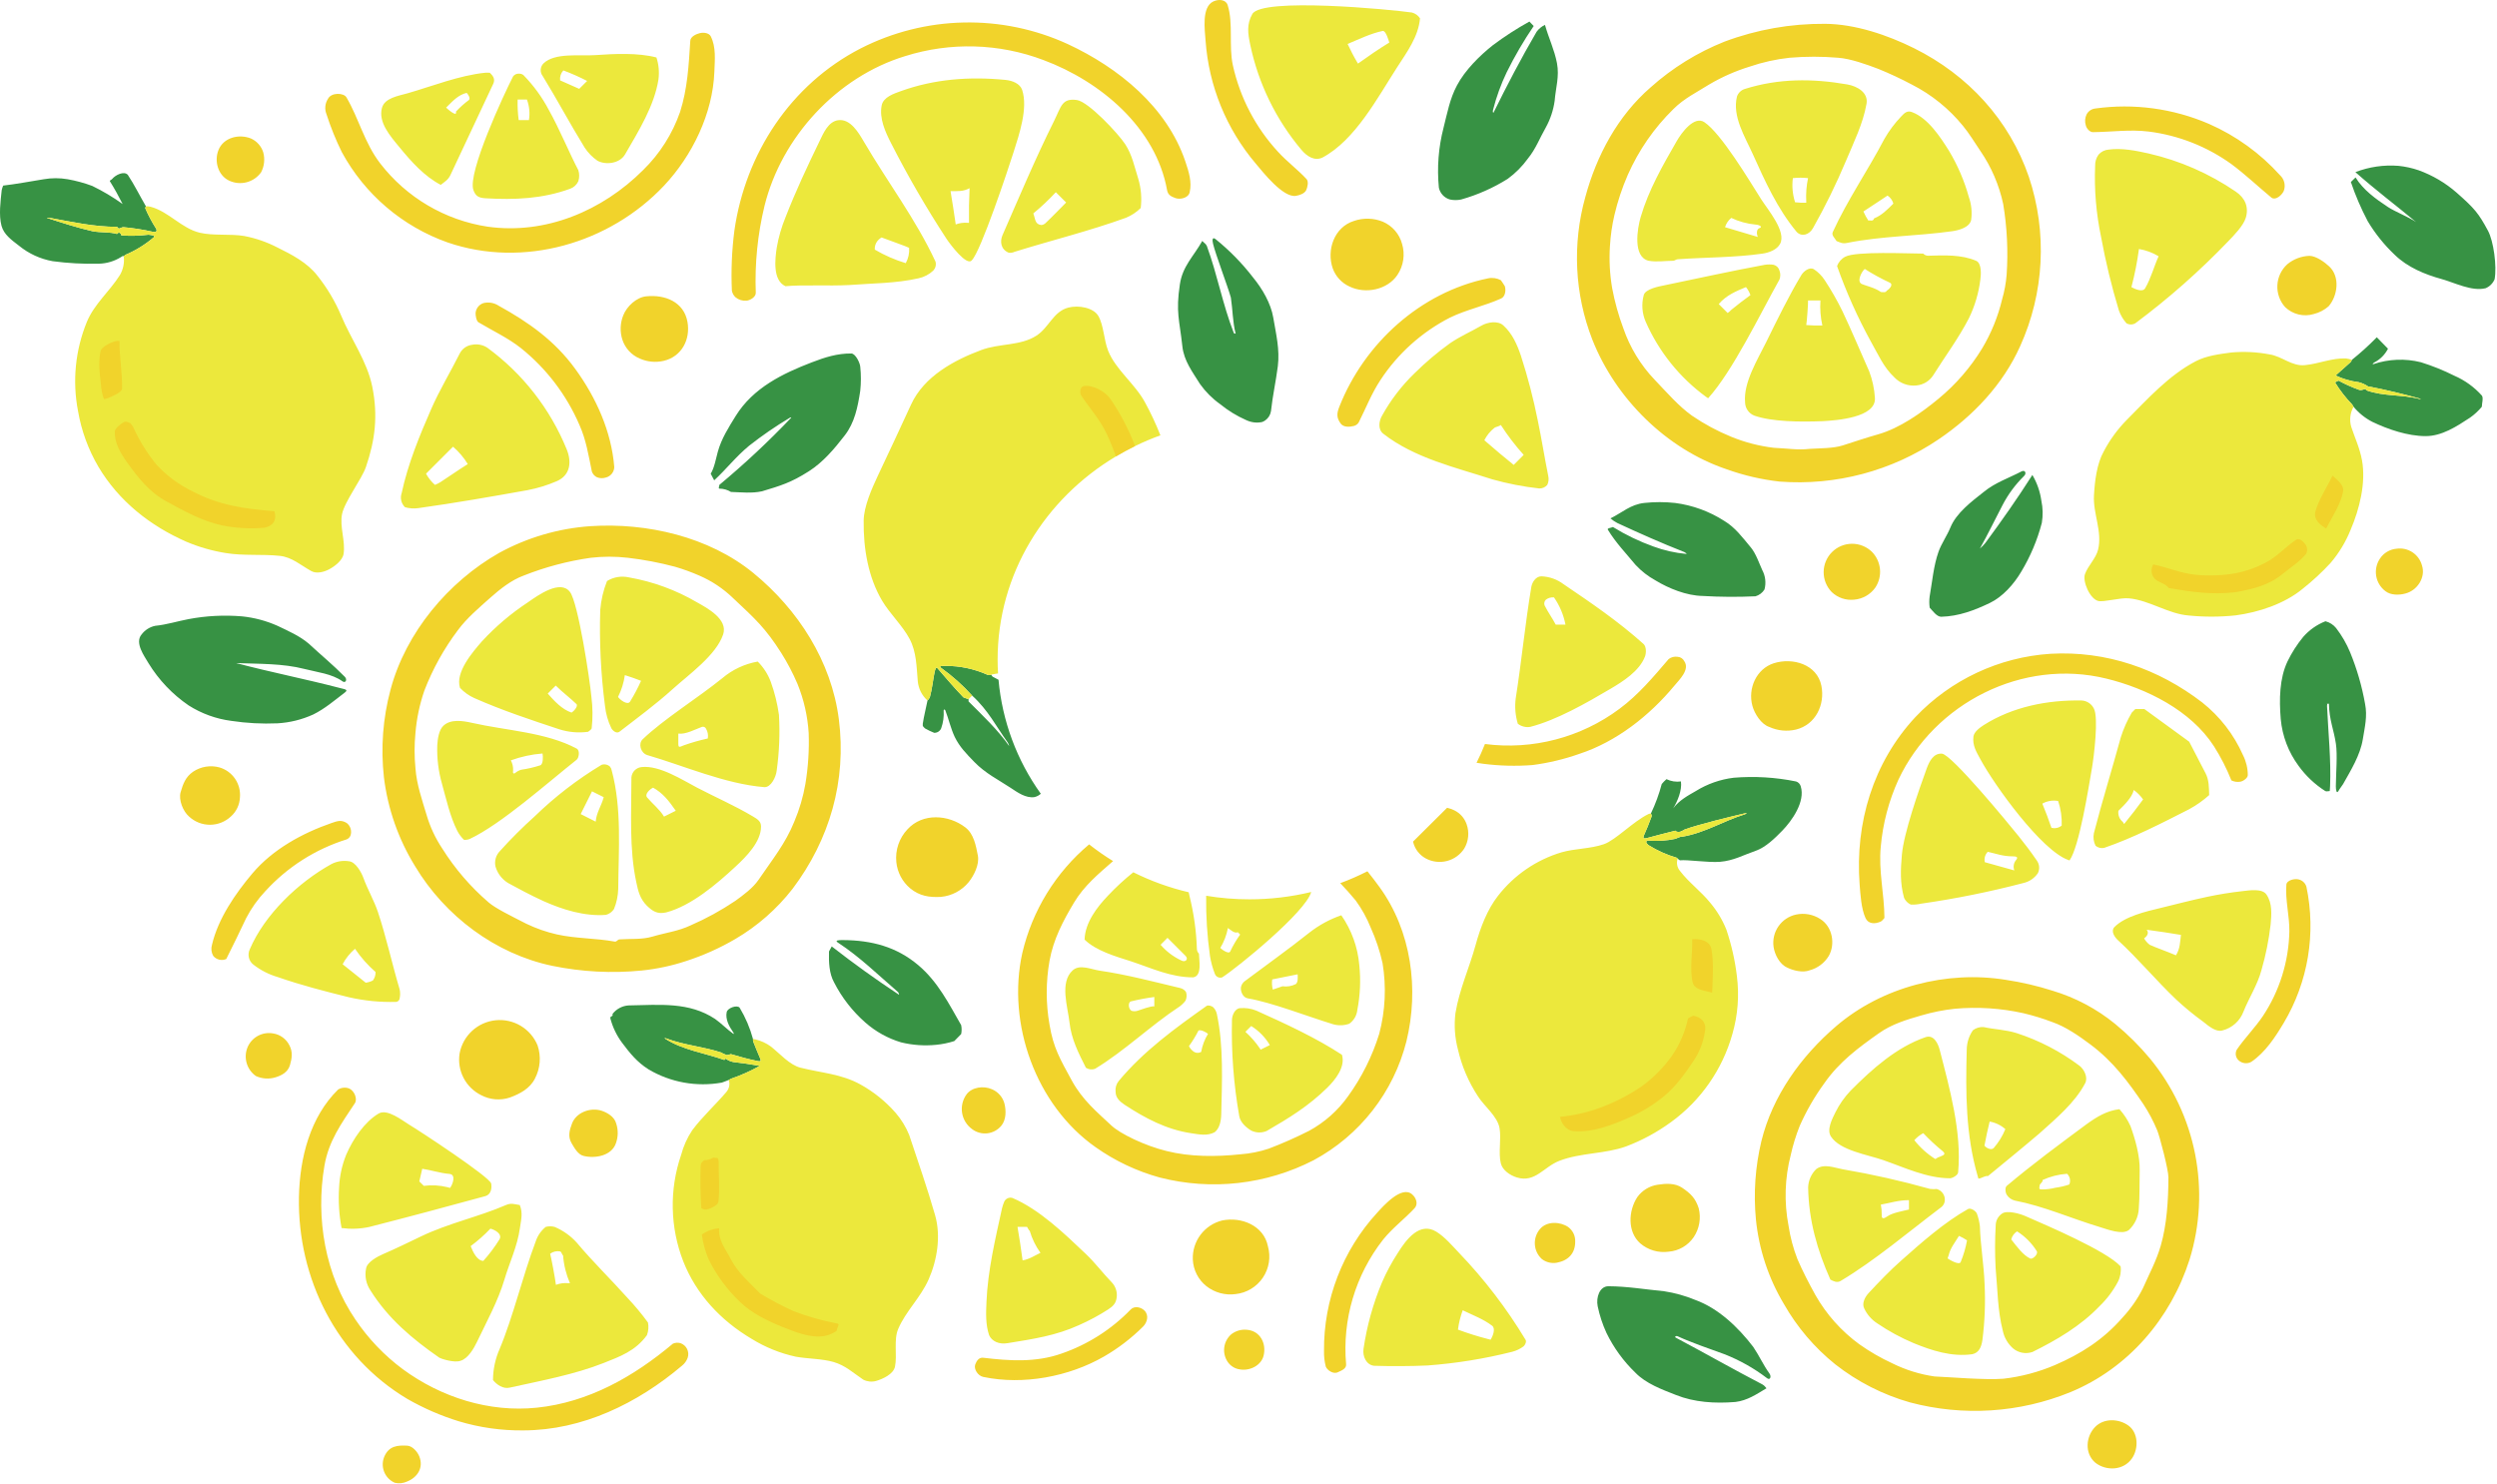 <svg width="663" height="394" viewBox="0 0 663 394" fill="none" xmlns="http://www.w3.org/2000/svg">
<g clip-path="url(#clip0_157_22356)">
<path d="M658.987 105.054C656.961 102.786 654.466 100.985 651.675 99.776C648.815 98.344 645.844 97.146 642.79 96.195C638.617 95.149 634.231 95.327 630.156 96.708C629.785 96.84 630.076 96.451 630.412 96.257C631.979 95.452 633.254 94.174 634.055 92.606C633.065 91.58 632.075 90.572 631.084 89.564C629.002 91.699 626.79 93.704 624.462 95.567C624.385 95.779 624.277 95.978 624.144 96.16C622.8 97.344 621.474 98.529 620.148 99.714C622.08 100.626 624.145 101.226 626.266 101.491C627.202 101.724 628.086 102.128 628.874 102.684L628.936 102.623C633.498 103.516 638.21 104.647 642.631 105.885C642.711 105.911 642.711 106.026 642.631 106C637.918 104.709 632.888 105.337 628.264 103.63C628.229 103.507 628.193 103.383 628.158 103.268C626.938 103.613 626.761 103.666 626.266 103.48C624.428 102.814 622.643 102.011 620.926 101.075L619.989 101.535C621.281 103.65 622.802 105.616 624.524 107.397C624.672 107.591 624.802 107.798 624.913 108.016C626.292 109.685 627.998 111.054 629.926 112.039C634.037 114.01 639.315 115.814 644.045 115.814C648.333 115.814 652.17 113.329 655.822 110.925C656.998 110.102 658.057 109.124 658.969 108.016C658.969 107.255 659.438 105.655 658.987 105.054ZM413.408 16.784C412.71 13.151 411.224 10.171 410.216 6.6C409.342 7.017 408.583 7.642 408.006 8.421C403.922 15.405 400.094 22.735 396.54 29.949C396.274 29.843 396.407 29.259 396.434 29.171C397.314 25.72 398.534 22.364 400.076 19.154C402.177 14.913 404.567 10.822 407.228 6.909L406.088 5.724C402.691 7.601 399.43 9.713 396.328 12.046C392.853 14.813 388.981 18.641 386.833 22.717C384.949 26.262 384.295 29.958 383.278 33.963C381.941 39.146 381.525 44.523 382.049 49.85C382.208 50.589 382.565 51.271 383.082 51.822C383.599 52.373 384.257 52.774 384.984 52.98C385.963 53.188 386.975 53.188 387.955 52.98C392.317 51.75 396.482 49.904 400.323 47.498C402.379 46 404.184 44.186 405.672 42.123C407.776 39.55 408.82 36.668 410.446 33.839C411.66 31.634 412.457 29.225 412.798 26.731C413.063 23.336 414.08 20.33 413.408 16.784ZM338.082 84.374C337.445 80.564 335.191 76.718 332.742 73.721C329.825 69.928 326.468 66.494 322.743 63.492C321.894 62.855 321.841 63.713 322.089 64.738C322.725 67.453 326.041 76.188 326.819 79.025C327.305 82.2 327.287 85.497 328.074 88.547C328.207 88.636 327.667 88.6 327.605 88.45C324.591 80.714 323.255 72.996 320.444 65.33C320.223 64.773 319.631 64.437 319.224 63.986C316.846 68.195 314.008 70.67 313.283 75.48C312.143 82.96 313.194 85.01 313.937 91.951C314.353 95.814 316.581 98.705 318.649 102.012C320.122 104.075 321.93 105.877 323.998 107.343C326.067 109.029 328.35 110.432 330.788 111.516C330.868 111.56 330.956 111.587 331.036 111.622C332.311 112.204 333.74 112.362 335.112 112.073C335.407 111.968 335.687 111.822 335.943 111.64C336.354 111.351 336.703 110.981 336.966 110.552C337.229 110.123 337.401 109.645 337.473 109.147C337.897 105.186 338.773 101.26 339.285 97.273C339.841 92.782 338.807 88.698 338.082 84.374V84.374ZM660.596 61.255C658.076 56.587 657.051 55.367 652.268 51.15C649.308 48.565 645.893 46.553 642.198 45.217C640.471 44.626 638.682 44.232 636.867 44.041C632.967 43.731 629.048 44.302 625.4 45.712C630.82 50.522 636.071 54.439 641.526 58.974C639.431 57.559 635.947 56.224 634.038 54.969C630.811 52.847 627.451 50.407 625.444 47.118L624.198 48.338C625.413 51.916 626.909 55.393 628.671 58.735C630.639 62.022 633.049 65.024 635.832 67.656C639.227 70.98 643.887 72.899 648.316 74.11C651.702 75.047 656.317 77.452 659.977 76.541C661.058 76.093 661.916 75.234 662.364 74.154C663.001 70.697 662.099 64.031 660.596 61.255ZM13.287 57.869C19.237 58.948 24.869 60.238 31.067 60.238C31.226 60.389 31.385 60.548 31.544 60.716C32.455 60.327 32.65 60.318 32.853 60.336C35.443 60.573 38.015 60.978 40.553 61.547C41.473 61.75 41.88 61.379 41.367 60.592C40.286 58.895 39.346 57.112 38.555 55.261C38.617 55.093 38.679 54.934 38.741 54.784C37.061 51.91 35.7 49.099 33.94 46.438C32.95 45.315 30.634 46.464 29.758 47.552C29.59 47.764 29.042 47.905 29.184 48.144C30.395 50.089 31.5 52.069 32.561 54.182C30.015 52.348 27.314 50.739 24.489 49.372C22.372 48.585 20.188 47.991 17.965 47.595C15.849 47.23 13.687 47.233 11.572 47.604C8.018 48.197 3.872 48.939 0.839 49.284C0.67 49.68 0.539 50.092 0.45 50.513C0.149 53.395 -0.363 57.126 0.397 59.955C1.025 62.289 3.032 63.704 5.065 65.269C7.643 67.368 10.713 68.777 13.986 69.362C18.055 69.906 22.161 70.128 26.266 70.025C28.355 69.976 30.393 69.362 32.163 68.248C32.401 68.063 32.658 67.886 32.852 68.045C32.989 67.9 33.144 67.772 33.312 67.665C36.065 66.496 38.62 64.909 40.889 62.962C41.429 62.484 39.431 62.325 39.369 62.334C36.993 62.627 34.594 62.687 32.207 62.511C32.172 62.263 32.154 62.016 31.544 61.715C31.385 61.856 31.226 61.998 31.067 62.13C29.087 61.547 26.823 61.83 24.578 61.406C20.449 60.459 16.638 59.213 12.633 57.922C12.164 57.772 12.801 57.781 13.287 57.869ZM228.417 97.415C228.373 96.469 227.188 93.879 226.03 93.87C222.325 93.843 219.09 94.86 215.509 96.24C207.888 99.175 200.002 102.941 195.334 110.474C193.459 113.506 191.559 116.486 190.595 119.96C190.126 121.684 189.649 124.337 188.703 125.796C189.012 126.388 189.322 126.971 189.631 127.555C192.894 124.558 195.36 121.287 198.905 118.369C202.325 115.68 205.913 113.211 209.647 110.978C209.886 110.828 210.231 110.766 210.036 110.978C204.037 117.267 197.682 123.206 191.002 128.766C191.002 129.102 190.666 129.765 191.01 129.765C192.1 129.767 193.168 130.07 194.096 130.64C196.846 130.729 199.657 131.056 202.336 130.464C207.26 128.978 209.992 128.191 214.767 125.15C218.559 122.737 221.574 119.147 224.28 115.646C226.923 112.242 227.745 108.14 228.408 103.808C228.637 101.683 228.64 99.54 228.417 97.415H228.417ZM467.896 151.355C467.091 149.56 466.207 146.988 464.925 145.432C462.679 142.744 460.734 140.065 457.826 138.332C453.886 135.802 449.436 134.174 444.794 133.567C442.079 133.272 439.34 133.269 436.625 133.558C432.947 133.938 430.745 136.122 427.607 137.66C428.17 138.143 428.787 138.558 429.446 138.898C435.378 141.648 441.16 144.22 447.234 146.607C447.455 146.696 448.003 147.12 447.755 147.103C444.764 146.83 441.821 146.164 439.003 145.123C435.252 143.777 431.652 142.043 428.261 139.951C427.81 140.189 426.652 140.233 426.917 140.667C429.012 144.132 431.815 147.023 434.282 150.02C435.819 151.674 437.613 153.068 439.595 154.149C443.079 156.271 447.809 158.181 452.07 158.26C456.748 158.537 461.437 158.567 466.118 158.349C467.111 158.061 467.962 157.415 468.505 156.536C468.974 154.795 468.756 152.94 467.896 151.355L467.896 151.355ZM542.02 132.974C541.686 130.557 540.875 128.231 539.633 126.131C535.628 132.408 531.543 138.234 527.149 144.184C526.716 144.726 526.23 145.224 525.699 145.67C527.883 141.771 529.669 138.022 531.693 134.168C533.179 131.287 535.116 128.664 537.431 126.396C538.183 125.671 537.67 124.69 536.75 125.185C533.382 126.962 529.793 128.12 526.751 130.613C523.507 133.168 519.431 136.219 517.857 140.1C516.964 142.292 515.461 144.379 514.701 146.554C513.392 150.267 513.048 154.476 512.358 158.401C512.228 159.387 512.231 160.386 512.367 161.372C513.18 162.229 514.232 163.768 515.408 163.785C520.138 163.661 524.311 162.052 528.369 160.107C531.746 158.481 534.735 155.13 536.68 151.814C539.113 147.775 540.954 143.407 542.144 138.844C542.47 136.897 542.428 134.906 542.02 132.974V132.974ZM478.125 208.795C478.041 208.496 477.882 208.222 477.664 208C477.447 207.777 477.176 207.613 476.879 207.522C471.439 206.411 465.87 206.078 460.337 206.532C456.766 206.965 453.332 208.172 450.276 210.068C448.083 211.324 445.864 212.526 444.273 214.648C445.396 212.818 446.651 209.883 446.324 207.514C445.014 207.702 443.677 207.493 442.487 206.913C442.028 207.305 441.605 207.737 441.223 208.203C440.511 210.895 439.549 213.515 438.349 216.028C438.517 216.523 438.694 216.479 438.429 217.098C437.828 218.707 437.191 220.325 436.501 221.845C436.192 222.508 436.44 222.774 437.156 222.588C439.711 221.898 442.284 221.226 444.856 220.59C445.015 220.793 445.183 220.988 446.12 220.89C446.341 220.66 447.084 220.572 447.234 220.298C451.062 218.919 459.311 216.912 463.59 215.913C463.961 215.824 463.599 216.152 463.236 216.267C457.481 218.044 452.733 221.173 446.642 222.199C446.524 222.208 446.406 222.208 446.288 222.199C445.8 222.355 445.321 222.541 444.856 222.756C442.522 223.258 440.128 223.419 437.748 223.233C436.988 223.18 436.934 223.693 437.491 224.215C437.57 224.301 437.656 224.381 437.748 224.453C440.058 225.891 442.553 227.007 445.165 227.769C445.289 227.804 445.36 227.946 445.448 228.034C445.652 228.184 445.846 228.326 446.049 228.467C447.968 228.237 453.485 229.104 456.668 228.865C460.31 228.565 462.883 227.062 466.119 225.956C468.815 225.028 471.282 222.588 473.236 220.581C475.747 218.008 479.407 212.897 478.125 208.795H478.125ZM627.973 186.922C627.141 182.229 625.811 177.638 624.003 173.227C623.052 170.927 621.8 168.763 620.281 166.791C619.558 165.897 618.566 165.262 617.452 164.979C615.174 165.871 613.145 167.299 611.537 169.143C609.894 171.146 608.494 173.336 607.364 175.668C605.242 180.15 605.145 185.72 605.578 190.936C605.987 195.441 607.627 199.748 610.317 203.384C612.231 206.028 614.624 208.289 617.372 210.051C617.717 210.263 618.185 210.059 618.592 210.068C618.636 209.644 618.663 209.22 618.681 208.795C618.964 201.696 618.194 194.632 617.867 187.462C617.858 187.267 618.009 186.967 617.841 186.896L618.371 186.878C618.459 191.254 619.671 193.73 620.228 197.532C620.661 200.485 620.254 205.126 620.21 208.795C620.201 209.847 620.44 210.935 620.926 210.006C621.218 209.458 621.775 208.795 622.128 208.229C624.188 204.56 626.699 200.538 627.38 196.267C627.884 193.12 628.627 190.211 627.972 186.922H627.973ZM255.206 272.23C251.996 266.642 249.035 260.701 243.81 256.298C238.081 251.462 231.538 249.685 223.74 249.641C222.662 249.632 221.565 249.712 222.458 250.295C228.302 254.106 233.253 258.986 238.425 263.433C238.602 263.592 238.841 264.255 238.637 264.123C232.457 260.03 226.693 255.901 220.84 251.33L220.115 252.665C220.045 255.485 220.142 258.518 221.468 260.887C223.53 264.923 226.338 268.532 229.743 271.523C232.49 273.947 235.73 275.748 239.239 276.801C242.293 277.551 245.454 277.773 248.584 277.456C250.215 277.298 251.824 276.966 253.384 276.466C253.429 276.448 255.197 274.636 255.206 274.6C255.369 273.819 255.369 273.012 255.206 272.23V272.23ZM265.126 180.521C264.754 180.3 264.383 180.106 263.994 179.92C263.614 179.743 263.251 179.54 263.234 179.151C262.927 179.283 262.584 179.308 262.261 179.222C258.725 177.626 254.887 176.809 251.007 176.826C250.087 176.826 249.141 176.835 249.902 177.374C252.897 179.522 255.654 181.985 258.124 184.721C262.403 188.611 264.498 192.917 267.495 197.063C267.727 197.382 267.887 197.747 267.964 198.133C264.914 193.766 260.953 190.061 257.169 186.268V185.676C256.143 185.287 255.896 185.287 255.754 185.128C253.35 182.644 251.113 179.973 248.832 177.365C248.522 177.012 248.222 178.117 248.133 178.568C247.709 180.743 247.488 182.953 246.913 185.084C246.777 185.446 246.556 185.771 246.268 186.03C245.852 188.169 245.313 190.15 245.013 192.201C244.993 192.398 244.996 192.597 245.021 192.793C245.195 193.029 245.394 193.245 245.614 193.439C246.395 193.886 247.207 194.276 248.045 194.605C248.444 194.618 248.837 194.508 249.17 194.29C249.504 194.072 249.763 193.756 249.91 193.385C250.443 191.887 250.663 190.295 250.556 188.708C250.538 188.381 250.865 188.311 250.989 188.62C251.9 190.936 252.404 193.35 253.491 195.684C254.791 198.354 256.577 200.158 258.716 202.359C261.66 205.392 265.029 207.027 268.318 209.202C270.192 210.449 272.367 212.005 274.648 211.678C275.286 211.537 275.875 211.229 276.354 210.785C269.976 201.881 266.099 191.431 265.125 180.521L265.126 180.521ZM90.355 182.731C81.063 180.309 71.877 178.514 62.682 176.083C68.871 176.322 75.06 176.162 80.807 177.639C84.255 178.532 88.109 178.903 90.947 180.937C91.761 181.52 92.273 180.468 91.566 179.743C88.463 176.587 85.05 173.784 81.965 170.911C79.507 168.833 76.536 167.56 73.689 166.19C70.7 164.86 67.519 164.013 64.265 163.679C59.533 163.281 54.768 163.525 50.102 164.404C47.131 164.961 44.266 165.889 41.207 166.19C39.763 166.491 38.477 167.308 37.591 168.488C35.699 170.69 38.325 174.235 39.43 176.118C42.153 180.571 45.791 184.395 50.102 187.338C53.525 189.508 57.381 190.905 61.4 191.431C65.462 192.047 69.575 192.266 73.68 192.085C76.963 191.896 80.183 191.099 83.175 189.734C86.234 188.222 88.745 186.056 91.565 183.899C92.574 183.129 91.575 183.05 90.355 182.732L90.355 182.731ZM469.797 364.708C468.223 362.542 467.047 359.916 465.518 357.679C461.442 352.357 456.199 347.406 450.125 345.204C447.469 344.106 444.691 343.332 441.85 342.897C436.908 342.428 432.027 341.588 427.076 341.571C424.742 341.562 423.743 344.515 424.212 346.866C424.719 349.313 425.502 351.695 426.546 353.966C428.472 357.922 431.082 361.508 434.255 364.557C437.014 367.413 441.31 369.004 444.971 370.437C449.886 372.408 455.341 372.744 460.805 372.302C463.961 371.904 466.295 370.313 469.027 368.668C468.755 368.262 468.4 367.918 467.984 367.661C460.266 363.656 452.68 359.324 444.944 355.221C444.529 355 445.024 354.655 445.448 354.859C449.435 356.68 453.803 358.121 457.834 359.606C461.887 361.191 465.699 363.334 469.16 365.972C469.991 366.653 470.424 365.565 469.797 364.708ZM176.9 275.758C181.754 277.605 186.864 277.915 191.718 279.577C191.868 279.851 192.611 279.948 192.832 280.169C193.698 280.187 193.866 279.886 194.096 279.939C196.492 280.664 198.835 281.292 201.213 281.778C201.894 281.928 202.132 281.761 201.858 281.124C201.231 279.647 200.603 278.153 200.028 276.677C199.948 276.429 199.915 276.168 199.931 275.908C199.144 272.992 197.954 270.201 196.395 267.615C195.758 266.775 193.194 267.65 192.956 268.764C192.558 270.603 193.548 272.522 194.688 274.14C194.856 274.37 194.918 274.679 194.688 274.52C193.008 273.326 191.576 271.797 189.861 270.585C182.956 266.023 175.291 266.845 166.883 266.996C166.054 267.051 165.245 267.282 164.512 267.674C163.779 268.066 163.138 268.609 162.631 269.268C162.869 270.152 161.968 269.613 162.065 270.453C162.676 272.783 163.729 274.974 165.168 276.907C167.272 279.7 169.12 282.034 172.223 283.997C178.077 287.451 184.975 288.69 191.665 287.489C191.85 287.454 193.353 286.844 193.504 286.791C193.688 286.66 193.887 286.55 194.096 286.464C196.736 285.563 199.287 284.421 201.717 283.051C199.427 282.636 197.014 282.3 194.688 282.026C193.958 281.879 193.269 281.571 192.673 281.124C192.558 281.239 192.434 281.354 192.319 281.478C187.227 279.648 181.215 278.852 176.546 275.784C176.326 275.643 176.653 275.66 176.9 275.758Z" fill="#379244"/>
<path d="M642.631 106C637.918 104.709 632.888 105.337 628.264 103.631C628.229 103.507 628.193 103.383 628.158 103.268C626.938 103.613 626.761 103.666 626.266 103.48C624.428 102.815 622.643 102.011 620.926 101.076L619.989 101.535C621.28 103.65 622.801 105.616 624.524 107.397C624.672 107.591 624.802 107.799 624.913 108.016C624.46 108.819 624.171 109.704 624.065 110.619C623.959 111.535 624.037 112.462 624.294 113.347C625.275 116.309 626.566 119.005 627.159 122.25C628.246 128.289 626.451 135.264 624.17 140.604C622.886 143.827 621.085 146.819 618.839 149.463C616.549 151.951 614.066 154.254 611.413 156.35C606.55 160.373 599.681 162.61 593.633 163.414C589.505 163.853 585.343 163.868 581.212 163.458C575.677 163.043 570.726 159.383 565.2 158.888C562.937 158.684 558.596 159.949 557.137 159.595C554.9 159.047 552.92 154.405 553.592 152.478C554.388 150.224 556.518 148.305 557.084 145.953C558.251 141.117 555.705 136.378 555.988 131.542C556.2 127.793 556.731 123.187 558.57 119.907C560.16 116.863 562.189 114.069 564.59 111.614C570.293 105.885 575.871 99.652 583.033 95.921C585.818 94.463 589.372 94.011 592.484 93.605C595.841 93.302 599.225 93.469 602.536 94.1C605.966 94.604 608.477 97.327 612.032 96.965C615.78 96.585 619.14 95.037 622.906 95.188C623.437 95.257 623.959 95.384 624.462 95.568C624.384 95.779 624.277 95.979 624.144 96.16C622.8 97.345 621.474 98.529 620.148 99.714C622.08 100.627 624.145 101.226 626.266 101.491C627.201 101.724 628.086 102.129 628.874 102.685L628.936 102.623C633.498 103.516 638.21 104.648 642.631 105.885C642.71 105.911 642.71 106.026 642.631 106ZM463.59 215.912C459.311 216.911 451.062 218.918 447.234 220.297C447.084 220.571 446.341 220.66 446.12 220.89C445.183 220.987 445.015 220.793 444.855 220.589C442.283 221.226 439.71 221.898 437.155 222.587C436.439 222.773 436.192 222.508 436.501 221.845C437.191 220.324 437.827 218.706 438.428 217.097C438.694 216.478 438.517 216.522 438.349 216.027C438.144 216.042 437.942 216.083 437.748 216.151C433.601 218.157 429.03 223.073 425.874 224.178C422.285 225.425 418.271 225.301 414.655 226.327C407.952 228.323 402.041 232.367 397.751 237.891C394.913 241.498 393.056 246.369 391.818 250.896C390.147 256.996 387.486 262.726 386.443 269.091C386.055 272.311 386.283 275.575 387.115 278.71C388.131 283.134 389.931 287.341 392.428 291.132C394.028 293.705 397.574 296.392 398.148 299.531C398.67 302.44 397.795 306.126 398.502 308.955C398.953 310.75 400.924 312.129 402.772 312.686C407.635 314.163 409.915 309.84 414.062 308.257C419.773 306.073 426.121 306.471 431.744 304.447C435.978 302.846 439.977 300.685 443.635 298.019C451.574 292.28 457.336 284.022 459.983 274.59C461.428 269.592 461.835 264.35 461.176 259.189C460.67 254.993 459.734 250.86 458.382 246.856C457.351 244.293 455.922 241.909 454.147 239.792C451.698 236.733 448.418 234.372 446.067 231.278C445.691 230.837 445.437 230.306 445.329 229.737C445.22 229.168 445.261 228.581 445.448 228.033C445.359 227.945 445.289 227.803 445.165 227.768C442.553 227.005 440.057 225.89 437.747 224.452C437.656 224.379 437.57 224.3 437.491 224.214C436.934 223.692 436.987 223.179 437.747 223.232C440.127 223.417 442.522 223.257 444.855 222.755C445.321 222.54 445.8 222.354 446.288 222.198C446.406 222.207 446.524 222.207 446.641 222.198C452.733 221.172 457.481 218.042 463.236 216.265C463.599 216.151 463.961 215.824 463.59 215.912ZM557.871 62.908C556.566 56.694 556.037 50.342 556.297 43.997C556.269 42.949 556.585 41.921 557.199 41.071C557.534 40.68 557.944 40.36 558.404 40.13C558.863 39.899 559.365 39.762 559.878 39.727C563.353 39.258 567.092 39.992 570.514 40.761C578.772 42.656 586.601 46.08 593.598 50.858C596.127 52.555 597.134 54.969 596.312 57.798C595.684 59.928 593.121 62.537 591.6 64.11C584.007 72.022 575.771 79.29 566.978 85.842C566.618 86.053 566.209 86.164 565.793 86.164C565.376 86.164 564.967 86.053 564.608 85.842C563.739 84.849 563.061 83.704 562.609 82.464C560.663 76.04 559.081 69.511 557.871 62.908V62.908ZM565.934 76.249C566.721 76.683 568.887 77.735 569.577 76.55C571.124 73.898 571.955 70.68 573.149 68.054C571.549 67.084 569.778 66.43 567.932 66.126C567.471 69.538 566.804 72.918 565.934 76.249V76.249ZM435.634 57.63C437.756 50.425 441.434 44.023 445.174 37.517C446.483 35.227 449.86 30.638 452.548 32.451C457.03 35.457 464.439 47.887 467.639 52.935C469.399 55.694 474.359 61.485 472.661 64.729C471.83 66.321 469.708 67.108 467.949 67.355C460.602 68.407 453.069 68.31 445.449 68.849C445.033 68.876 444.68 69.229 444.273 69.247C442.08 69.265 439.888 69.627 437.748 69.247C433.468 68.24 434.75 60.654 435.634 57.63ZM458.029 60.335L466.746 62.926C466.41 62.307 466.286 60.875 467.153 60.592C468.108 60.274 467.206 59.708 466.198 59.646C463.938 59.444 461.732 58.842 459.682 57.869C458.9 58.51 458.324 59.368 458.029 60.336V60.335ZM515.027 278.807C517.662 289.054 520.924 300.618 519.916 311.352C519.836 312.121 518.369 312.89 517.776 312.899C511.632 312.899 505.699 310.043 500.006 308.063C495.718 306.586 488.566 305.525 486.143 301.803C484.941 299.937 486.559 297.002 487.328 295.402C488.378 293.288 489.74 291.345 491.368 289.637C497.203 283.758 503.622 278.073 511.261 275.43C513.507 274.643 514.63 277.252 515.027 278.808V278.807ZM510.66 300.919C509.765 301.395 508.962 302.027 508.29 302.785C509.849 304.763 511.736 306.458 513.868 307.798C514.296 307.482 514.774 307.243 515.283 307.09C516.335 306.675 516.627 306.383 515.76 305.658C513.962 304.187 512.258 302.605 510.66 300.919V300.919ZM314.918 263.451C315.15 264.193 315.106 264.993 314.794 265.705C314.356 266.293 313.835 266.814 313.247 267.252C305.476 272.354 298.65 279.055 290.729 283.847C290.332 283.985 289.909 284.03 289.492 283.978C289.074 283.926 288.675 283.778 288.324 283.547C286.361 279.666 284.443 275.855 283.983 271.585C283.523 267.368 281.278 260.896 284.823 257.678C286.697 255.98 289.748 257.43 291.887 257.749C299.048 258.783 306.387 260.719 313.433 262.399C314.04 262.555 314.569 262.93 314.918 263.451V263.451ZM306.493 264.759C304.377 265.041 302.279 265.436 300.207 265.944C299.473 266.28 299.614 267.968 300.445 268.428C300.95 268.579 301.488 268.579 301.992 268.428C302.709 268.198 305.768 267.058 306.492 267.252L306.493 264.759ZM266.195 62.422C270.615 52.334 274.903 42.105 279.837 32.203C281.782 28.269 281.932 26.006 285.937 26.563C288.996 26.996 296.891 35.439 298.739 38.259C300.613 41.133 301.187 44.156 302.257 47.569C302.982 50.056 303.196 52.663 302.885 55.235C301.76 56.35 300.426 57.233 298.96 57.834C289.013 61.423 279.359 63.766 269.386 66.87C268.905 67.099 268.367 67.181 267.839 67.108C265.726 66.259 265.443 64.12 266.195 62.422ZM274.364 56.675C274.93 58.161 274.753 59.558 276.495 59.761C276.952 59.719 277.378 59.508 277.688 59.169C279.668 57.303 281.278 55.57 283.081 53.776L280.341 51.044C278.477 53.052 276.48 54.934 274.364 56.675V56.675ZM472.484 71.855C472.772 72.619 472.772 73.462 472.484 74.225C467.356 83.358 460.089 98.521 453.538 105.762C453.352 105.638 453.166 105.514 452.981 105.382C445.968 100.256 440.438 93.365 436.952 85.41C436 83.199 435.819 80.733 436.439 78.407C436.837 76.71 440.532 76.056 441.938 75.764C450.815 73.916 459.558 71.998 468.576 70.318C469.362 70.199 470.16 70.199 470.946 70.318C471.316 70.413 471.655 70.606 471.925 70.876C472.196 71.147 472.389 71.485 472.484 71.855H472.484ZM464.775 78.371C464.505 77.598 464.105 76.877 463.59 76.241C461.026 77.302 458.374 78.371 456.358 80.75C457.154 81.537 457.941 82.323 458.727 83.119C459.076 82.879 459.396 82.6 459.682 82.288C461.185 81.059 463.13 79.538 464.774 78.371H464.775ZM486.647 61.6C490.52 53.121 495.869 45.403 500.324 36.924C501.556 34.765 503.046 32.764 504.763 30.965C505.771 29.86 506.478 29.321 507.671 29.772C511.906 31.346 515.213 36.394 517.494 40.045C519.798 43.882 521.57 48.013 522.763 52.325C523.45 54.269 523.662 56.348 523.382 58.39C522.984 60.424 520.014 61.166 518.325 61.405C509.068 62.705 499.617 62.669 490.502 64.499C489.149 64.773 488.805 64.447 487.655 64.031C487.116 63.138 486.241 62.484 486.647 61.6ZM494.772 56.163C495.137 57.004 495.575 57.812 496.081 58.576C496.726 58.408 497.257 58.939 497.619 57.984C499.608 57.206 501.076 55.712 502.72 54.067C502.483 53.192 501.932 52.434 501.173 51.937C499.193 53.218 496.859 54.766 494.772 56.163V56.163ZM524.7 69.256C526.22 69.91 526 72.978 525.823 74.225C525.387 77.787 524.365 81.252 522.799 84.481C519.979 89.936 516.477 94.586 513.304 99.66C512.818 100.416 512.167 101.051 511.399 101.519C510.632 101.986 509.769 102.272 508.874 102.357C507.795 102.478 506.703 102.348 505.683 101.977C504.663 101.605 503.743 101.003 502.994 100.217C500.086 97.485 498.733 94.178 496.788 90.766C493.245 84.323 490.232 77.602 487.779 70.67C488.155 69.592 488.93 68.7 489.945 68.177C492.801 66.656 506.708 67.346 510.66 67.346C510.972 67.678 511.398 67.88 511.853 67.912C516.256 67.78 520.792 67.576 524.7 69.256ZM501.766 75.056C499.478 73.993 497.262 72.779 495.135 71.422C494.463 71.909 492.854 74.658 494.304 75.41C494.905 75.728 497.947 76.427 499.396 77.54C499.776 77.567 500.811 77.77 500.944 77.196C501.324 77.045 502.95 75.64 501.766 75.056L501.766 75.056ZM465.411 40.947C463.289 36.243 459.912 30.921 461.194 25.643C461.358 25.162 461.635 24.728 462.001 24.376C462.367 24.024 462.811 23.764 463.298 23.619C472.228 20.807 481.166 20.807 490.467 22.416C493.234 22.894 496.116 24.644 495.595 27.57C494.666 32.866 492.165 37.87 490.131 42.742C487.558 48.855 484.635 54.814 481.378 60.592C480.379 62.378 478.354 62.97 477.046 61.582C471.91 55.402 468.603 48.029 465.411 40.947ZM476.63 53.714C477.613 53.832 478.603 53.87 479.592 53.829V53.475C479.48 51.406 479.641 49.331 480.07 47.304C478.73 47.154 477.378 47.154 476.038 47.304C475.761 49.458 475.963 51.647 476.63 53.714V53.714ZM331.973 11.948C331.327 8.889 330.974 6.431 332.521 3.717C335.058 -0.739 369.211 2.497 374.905 3.328C375.782 3.562 376.543 4.109 377.044 4.867C376.611 9.729 373.57 13.84 370.979 17.845C365.754 25.935 359.849 37.198 351.14 41.84C348.992 42.857 346.967 41.46 345.552 39.789C338.801 31.769 334.136 22.206 331.973 11.948V11.948ZM357.815 11.674C358.593 13.336 359.406 14.937 360.326 16.484C360.406 16.617 360.476 16.749 360.565 16.891C363.376 14.875 365.985 13.08 368.884 11.294C368.76 10.888 367.973 8.041 367.125 8.218C364.013 8.863 360.874 10.392 357.815 11.674V11.674ZM375.55 99.157C378.493 96.238 381.662 93.557 385.028 91.138C387.778 89.264 390.624 88.052 393.356 86.47C395.018 85.515 397.715 85.1 399.165 86.417C401.614 88.645 402.86 91.598 403.842 94.498C405.657 100.122 407.148 105.845 408.307 111.64C409.341 116.6 410.101 121.472 411.091 126.396C411.277 127.192 411.186 128.028 410.835 128.766C410.573 129.075 410.245 129.321 409.874 129.485C409.503 129.648 409.1 129.726 408.696 129.712C404.487 129.248 400.324 128.441 396.247 127.298C386.372 124.097 375.568 121.648 367.284 115.177C365.799 114.01 366.144 111.791 366.939 110.42C369.234 106.259 372.137 102.463 375.55 99.157V99.157ZM394.117 116.91C396.725 119.191 399.872 121.817 401.587 123.187C401.693 123.284 401.799 123.373 401.914 123.461L404.567 120.8C402.333 118.317 400.302 115.659 398.493 112.852C398.122 113.232 397.14 113.347 396.84 113.586C395.699 114.48 394.769 115.615 394.117 116.91ZM537.263 234.488C528.309 236.832 519.229 238.665 510.067 239.978C509.175 240.183 508.259 240.264 507.344 240.216C506.559 239.855 505.928 239.225 505.567 238.439C504.471 234.505 504.639 230.942 504.984 226.981C505.479 221.27 509.493 209.768 511.57 204.091C512.304 202.075 513.418 199.998 515.61 200.139C518.183 200.316 533.284 218.697 535.954 222.012C537.651 224.116 539.269 226.265 540.781 228.475C541.14 228.954 541.361 229.522 541.419 230.118C541.476 230.713 541.369 231.314 541.108 231.852C540.211 233.19 538.834 234.134 537.263 234.487V234.488ZM534.371 227.406C531.781 227.406 530.11 226.716 527.785 226.204C527.435 226.561 527.18 227.002 527.044 227.484C526.908 227.965 526.896 228.474 527.007 228.962L534.84 231.146C534.662 230.681 534.613 230.176 534.699 229.686C534.784 229.196 535.001 228.738 535.326 228.361C535.963 227.583 535.38 227.406 534.371 227.406V227.406ZM555.97 221.244C558.172 212.712 560.78 204.322 563.123 195.764C563.849 193.488 564.824 191.3 566.031 189.239L566.978 188.284H569.356L581.273 196.966L585.588 205.286C586.56 207.107 586.516 209.141 586.578 211.148C584.928 212.624 583.109 213.901 581.158 214.949C573.962 218.609 566.438 222.499 558.684 225.161C558.287 225.243 557.877 225.235 557.484 225.137C557.09 225.039 556.724 224.854 556.412 224.595C555.886 223.561 555.731 222.378 555.97 221.243V221.244ZM563.662 218.282C563.79 218.45 563.899 218.63 563.989 218.821C565.89 216.487 567.34 214.63 569.029 212.296C568.353 211.327 567.516 210.48 566.553 209.794C566.067 211.854 564.016 213.782 562.477 215.32C562.4 215.874 562.469 216.439 562.676 216.958C562.884 217.478 563.224 217.934 563.662 218.282V218.282ZM300.914 231.64C305.593 233.971 310.527 235.751 315.617 236.945C315.687 237.272 315.758 237.59 315.829 237.908C316.989 242.546 317.65 247.294 317.8 252.072C317.829 252.521 318.025 252.944 318.348 253.257C318.348 254.892 319.268 259.171 316.81 259.543C310.842 259.543 305.759 257.085 300.242 255.263C296.237 253.99 290.994 252.487 287.979 249.517C288.094 245.07 291.215 240.95 294.212 237.82C296.297 235.604 298.537 233.539 300.914 231.64V231.64ZM308.155 250.887C309.66 252.638 311.519 254.051 313.61 255.034C314.697 255.67 315.678 254.742 314.794 253.849L309.994 249.048C309.375 249.667 308.765 250.269 308.155 250.887V250.887ZM526.733 192.545C534.389 187.691 543.655 185.843 552.726 186.02C553.398 186.055 554.049 186.268 554.612 186.636C555.176 187.004 555.632 187.514 555.935 188.115C557.279 190.405 555.97 200.979 555.44 204.055C554.52 209.36 552.089 224.858 549.499 228.492C549.401 228.457 549.295 228.421 549.198 228.386C542.09 225.919 529.606 208.617 525.831 201.624C524.735 199.59 523.7 197.99 523.983 195.594C524.142 194.322 525.76 193.164 526.733 192.545V192.545ZM542.275 213.41C543.168 215.549 543.946 217.636 544.689 219.82C545.158 219.947 545.651 219.961 546.126 219.859C546.601 219.758 547.045 219.544 547.421 219.236C547.503 217.022 547.183 214.811 546.475 212.712C545.037 212.445 543.55 212.692 542.275 213.41V213.41ZM409.297 153.043C411.422 153.13 413.471 153.864 415.167 155.147C422.505 160.116 429.711 165.023 436.386 171.008C437.181 171.733 437.12 173.466 436.775 174.35C435.289 178.223 430.922 180.972 427.607 182.926C421.161 186.719 413.328 191.228 406.291 193.031C405.716 193.124 405.129 193.098 404.565 192.955C404.001 192.812 403.472 192.555 403.011 192.2C402.354 190.034 402.161 187.754 402.445 185.508C404.01 175.588 404.956 165.678 406.591 155.881C406.804 154.635 407.776 153.025 409.297 153.043ZM410.119 160.779C411.074 162.662 412.135 164.086 413.081 165.88H415.221C415.362 165.872 415.512 165.872 415.663 165.872C415.159 163.275 414.12 160.813 412.613 158.64C411.85 158.567 411.087 158.782 410.473 159.241C410.269 159.433 410.126 159.682 410.063 159.956C410 160.23 410.019 160.516 410.119 160.779V160.779ZM206.243 65.764C206.727 62.975 207.516 60.247 208.595 57.63C211.318 50.654 214.298 44.333 217.587 37.526C218.657 35.306 219.938 32.239 222.608 31.912C225.835 31.523 227.966 35.236 229.398 37.667C235.684 48.382 243.12 58.152 248.398 69.477C248.508 69.891 248.511 70.326 248.407 70.742C248.304 71.158 248.097 71.541 247.806 71.855C246.707 72.886 245.346 73.595 243.872 73.906C237.869 75.268 231.671 75.215 225.5 75.692C220.036 75.984 213.061 75.586 208.56 76.002C205.103 74.446 205.793 68.752 206.243 65.764ZM232.272 66.286C234.86 67.807 237.62 69.015 240.494 69.884C241.186 68.643 241.496 67.225 241.387 65.808C240.803 65.481 235.233 63.51 234.066 63.058C233.598 63.338 233.189 63.708 232.864 64.146C232.427 64.77 232.217 65.525 232.272 66.286V66.286ZM356.312 280.107C357.293 283.325 354.552 286.747 352.422 288.842C347.418 293.758 342.21 296.932 336.331 300.336C335.679 300.616 334.973 300.752 334.264 300.733C333.554 300.715 332.857 300.543 332.22 300.23C330.841 299.407 329.355 298.055 329.055 296.454C327.564 288.005 326.912 279.429 327.11 270.851C327.127 269.631 327.888 267.818 329.258 267.721C330.728 267.598 332.206 267.822 333.573 268.375C341.3 271.841 349.496 275.634 356.312 280.107H356.312ZM337.162 277.526C335.947 275.466 334.251 273.731 332.22 272.469C331.707 272.981 331.194 273.494 330.681 274.007C332.158 275.349 333.47 276.863 334.589 278.516L334.695 278.755L337.162 277.526ZM360.918 256.263C361.337 260.263 361.158 264.304 360.388 268.251C360.309 268.97 360.079 269.663 359.711 270.285C359.344 270.907 358.848 271.443 358.257 271.858C356.88 272.351 355.384 272.4 353.978 272C346.622 269.737 337.816 266.244 331.274 265.113C329.974 264.892 329.329 263.194 329.497 262.151C329.622 261.541 329.957 260.993 330.443 260.604C336.26 256.245 342.016 252.161 347.683 247.652C350.229 245.661 353.088 244.107 356.144 243.054C358.861 246.965 360.507 251.519 360.918 256.263H360.918ZM344.553 258.738C342.13 259.216 340.159 259.614 337.798 260.091C337.669 260.994 337.723 261.914 337.957 262.796L340.521 261.912C341.742 262.088 342.986 261.881 344.084 261.32C344.677 260.772 344.589 259.64 344.553 258.738H344.553ZM324.519 259.543C324.134 259.674 323.713 259.649 323.347 259.472C322.982 259.295 322.7 258.98 322.565 258.597C321.96 257.06 321.524 255.462 321.265 253.832C320.524 248.546 320.187 243.211 320.257 237.873C324.046 238.508 327.882 238.824 331.724 238.819C337.257 238.825 342.772 238.172 348.151 236.874C346.711 242.179 328.551 256.961 324.52 259.543H324.519ZM329.284 248.182L328.665 247.563C327.781 247.943 326.818 246.98 326.031 246.44C325.679 248.309 324.996 250.099 324.015 251.727C324.369 252.107 326.234 253.505 326.65 252.665C327.384 251.09 328.266 249.589 329.285 248.182H329.284ZM249.9 177.374C249.14 176.835 250.086 176.826 251.005 176.826C254.885 176.809 258.723 177.626 262.26 179.222C262.583 179.308 262.926 179.283 263.233 179.151C263.816 179.027 264.408 178.912 265.001 178.833C264.921 177.621 264.886 176.393 264.886 175.164C264.886 152.451 277.431 132.479 296.28 121.215C297.934 120.225 299.631 119.306 301.373 118.457C303.565 117.386 305.814 116.435 308.11 115.61C306.937 112.618 305.576 109.703 304.034 106.884C301.382 101.924 296.192 98.158 294.212 93.101C293.107 90.307 293.045 86.311 291.622 83.897C290.322 81.687 286.37 80.98 283.656 81.687C279.66 82.739 278.528 86.965 275.222 89.114C270.934 91.907 265.382 91.129 260.528 92.96C253.472 95.603 245.356 99.864 241.882 107.477C239.017 113.754 236.029 120.075 233.023 126.467C231.458 129.8 229.372 134.513 229.319 138.252C229.213 145.661 230.539 153.318 234.208 159.506C236.268 162.99 239.654 166.137 241.537 169.709C243.349 173.157 243.349 177.047 243.685 180.893C243.865 182.87 244.787 184.706 246.267 186.03C246.555 185.771 246.776 185.446 246.912 185.084C247.487 182.953 247.708 180.743 248.132 178.568C248.221 178.117 248.521 177.012 248.831 177.365C251.112 179.973 253.349 182.643 255.753 185.128C255.895 185.287 256.142 185.287 257.168 185.676L258.123 184.721C255.653 181.985 252.896 179.522 249.901 177.374H249.9ZM323.096 269.268C324.917 277.835 324.466 287.092 324.263 295.942C324.218 297.692 323.812 299.69 322.503 300.681C320.532 301.715 318.41 301.255 316.235 300.928C309.684 299.956 303.99 296.905 298.606 293.378C297.35 292.556 296.227 291.495 296.219 290.009C296.147 289.498 296.179 288.977 296.315 288.479C296.45 287.98 296.685 287.515 297.005 287.109C303.689 279.064 312.035 273.052 320.372 267.129C320.806 266.819 321.858 267.191 322.141 267.491C322.623 267.979 322.955 268.596 323.096 269.268H323.096ZM320.753 274.546C320.258 274.131 318.94 273.397 318.233 273.644C317.498 275.099 316.646 276.492 315.686 277.809C315.999 278.429 316.468 278.956 317.048 279.338C317.334 279.507 317.661 279.597 317.994 279.597C318.327 279.597 318.653 279.507 318.94 279.338C319.233 277.64 319.848 276.013 320.753 274.546H320.753ZM405.08 355.814C405.38 356.317 404.894 357.237 404.55 357.52C403.643 358.203 402.609 358.699 401.508 358.979C394.138 360.835 386.622 362.05 379.043 362.612C374.455 362.825 369.327 362.833 364.827 362.692C362.775 362.454 361.741 360.181 362.042 358.192C362.929 352.101 364.586 346.148 366.975 340.475C368.144 337.792 369.534 335.21 371.13 332.757C373.394 329.105 376.974 324.384 381.377 327.089C383.649 328.486 385.585 330.803 387.415 332.721C394.144 339.738 400.069 347.483 405.08 355.814ZM396.177 352.047C393.807 350.261 391.208 349.324 388.379 347.954C387.767 349.613 387.343 351.336 387.115 353.091C389.719 354.059 392.372 354.891 395.063 355.584C395.301 355.637 395.54 355.707 395.779 355.769C396.389 354.823 397.176 352.799 396.177 352.047H396.177ZM295.238 340.589C295.728 341.115 296.095 341.743 296.313 342.428C296.532 343.113 296.596 343.837 296.502 344.55C296.299 346.124 295.574 346.849 294.221 347.742C291.763 349.322 289.186 350.709 286.512 351.888C280.385 354.691 274.338 355.584 267.583 356.68C265.258 357.104 263.322 356.158 262.623 354.558C261.677 351.702 261.792 348.847 261.925 345.743C262.278 337.318 264.285 328.972 266.062 320.838C266.216 320.231 266.417 319.637 266.664 319.061C266.854 318.681 267.171 318.379 267.56 318.207C267.948 318.034 268.384 318.002 268.794 318.115C275.938 321.148 282.586 327.549 288.307 332.995C290.861 335.426 292.798 338.078 295.238 340.589H295.238ZM276.265 332.703C274.996 330.938 274.033 328.971 273.418 326.885C273.144 326.709 272.897 326.072 272.702 325.815H270.165C270.66 328.689 271.031 331.12 271.402 333.879C271.438 334.153 271.473 334.436 271.517 334.71C273.489 334.339 274.63 333.455 276.265 332.703H276.265ZM515.407 320.6C506.823 327.072 497.867 334.71 488.725 340.165C487.761 340.749 486.789 340.218 486.002 339.812C482.545 332.049 480.246 324.172 480.096 315.34C480.151 313.496 480.921 311.745 482.244 310.46C484.287 308.912 487.063 310.115 489.291 310.513C497.092 311.842 504.818 313.58 512.437 315.72C513.029 315.804 513.629 315.813 514.223 315.746C514.926 315.936 515.533 316.381 515.927 316.994C516.321 317.606 516.473 318.344 516.353 319.062C516.245 319.676 515.907 320.226 515.407 320.6V320.6ZM506.867 318.708C504.012 318.708 501.987 319.442 499.397 319.893C499.576 320.789 499.656 321.702 499.635 322.616C499.538 323.809 500.21 323.668 501.183 322.978C502.403 322.085 505.408 321.555 506.867 321.201V318.708ZM483.968 111.844C477.842 112.074 470.495 112.012 465.844 110.385C465.117 110.113 464.49 109.626 464.045 108.99C463.6 108.354 463.358 107.598 463.351 106.822C462.874 101.579 466.684 95.488 468.947 90.873C471.865 84.931 475.066 78.389 478.293 73.04C478.894 72.05 480.45 70.803 481.617 71.493C482.749 72.243 483.717 73.215 484.464 74.349C486.218 77.009 487.801 79.779 489.203 82.642C491.536 87.566 494.039 93.498 496.32 98.644C497.166 100.893 497.673 103.256 497.823 105.655C498.203 110.924 487.531 111.64 483.968 111.844ZM483.871 86.434C483.381 84.257 483.208 82.021 483.358 79.794H480.07C480.123 80.475 479.743 85.674 479.592 86.319C480.974 86.438 482.361 86.476 483.748 86.434L483.871 86.434ZM565.678 299.027C566.898 302.36 568.215 306.94 568.127 310.768C568.047 314.128 568.162 317.585 567.888 320.997C567.773 323.165 566.815 325.202 565.218 326.673C563.432 327.982 559.631 326.488 557.509 325.842C550.003 323.588 542.629 320.29 534.973 318.822C534.085 318.61 533.317 318.057 532.833 317.284C532.435 316.683 532.32 315.348 532.833 314.914C539.658 309.167 546.713 303.951 553.963 298.585C556.871 296.48 559.409 294.969 562.751 294.553C563.951 295.885 564.938 297.394 565.678 299.027V299.027ZM548.844 311.705C546.587 311.863 544.377 312.426 542.32 313.367C542.576 313.845 541.621 314.269 541.56 314.809C541.436 315.772 541.348 315.861 542.32 315.861C543.465 315.853 544.605 315.705 545.715 315.418C546.98 315.25 548.227 314.96 549.437 314.552C549.642 314.074 549.696 313.545 549.59 313.035C549.484 312.526 549.223 312.062 548.844 311.705V311.705ZM601.784 237.546C603.384 239.88 603.137 242.789 602.89 245.556C602.414 249.627 601.604 253.652 600.467 257.589C599.459 261.444 597.107 265.06 595.693 268.623C595.234 269.856 594.481 270.958 593.5 271.835C592.518 272.711 591.338 273.336 590.061 273.653C588.39 274.113 586.507 272.548 584.995 271.328C582.495 269.517 580.107 267.557 577.843 265.458C572.494 260.374 567.702 254.574 562.327 249.65C561.381 248.775 560.417 247.219 561.416 246.193C564.192 243.346 569.806 242.046 573.537 241.153C577.684 240.154 581.759 239.067 585.977 238.174C589.195 237.493 592.218 237.007 595.437 236.644C597.338 236.424 600.653 235.893 601.785 237.546H601.784ZM579.081 248.27C576.004 247.749 573.042 247.307 569.983 246.9C570.717 247.82 569.992 248.678 569.302 249.208C569.681 249.856 570.179 250.426 570.77 250.888C571.981 251.489 575.58 252.745 577.754 253.691C578.851 251.957 578.842 250.224 579.081 248.27H579.081ZM563.061 336.292C563.243 337.691 562.997 339.113 562.353 340.368C561.081 342.776 559.434 344.967 557.473 346.858C552.399 352.171 545.989 355.902 539.667 359.023C538.796 359.324 537.862 359.395 536.955 359.228C536.049 359.06 535.201 358.661 534.495 358.068C533.108 356.844 532.155 355.203 531.781 353.391C530.375 347.901 530.402 342.348 529.871 336.672C529.672 332.923 529.681 329.166 529.898 325.418C529.901 324.81 530.05 324.213 530.331 323.674C530.613 323.136 531.019 322.673 531.516 322.323C532.842 321.263 536.528 322.359 537.881 322.987C543.557 325.471 559.206 332.12 563.061 336.292H563.061ZM540.781 332.225C539.461 330.111 537.677 328.324 535.565 327C534.795 327.49 534.242 328.255 534.018 329.139C535.565 331.102 537.174 333.357 539.119 334.241C539.773 334.436 541.303 332.977 540.781 332.225H540.781ZM541.471 301.017C536.997 304.836 532.417 308.54 527.856 312.306C526.936 312.183 526.238 312.934 525.3 312.987C525.239 312.766 525.177 312.545 525.115 312.333C521.923 301.37 521.897 290.239 522.206 278.755C522.223 276.907 522.796 275.108 523.85 273.591C524.656 272.975 525.659 272.674 526.67 272.743C529.641 273.397 532.585 273.433 535.512 274.37C541.468 276.31 547.065 279.216 552.08 282.972C553.38 283.918 554.45 286.119 553.662 287.631C550.966 292.83 545.803 297.126 541.471 301.017H541.471ZM532.453 299.849C531.28 298.804 529.837 298.109 528.289 297.842C527.723 300.168 527.325 301.954 526.909 304.243C527.59 305.048 528.872 305.481 529.394 304.836C530.68 303.353 531.714 301.669 532.453 299.85L532.453 299.849ZM241.404 301.397C240.533 299.249 239.315 297.26 237.797 295.508C235.131 292.473 231.961 289.922 228.426 287.967C223.351 285.173 218.206 284.952 212.529 283.529C209.665 282.804 207.066 279.798 204.705 277.924C203.476 277.032 202.086 276.387 200.611 276.023C200.388 275.966 200.16 275.927 199.931 275.908C199.915 276.168 199.948 276.429 200.028 276.677C200.603 278.153 201.23 279.647 201.858 281.124C202.132 281.761 201.893 281.929 201.213 281.778C198.834 281.292 196.491 280.664 194.095 279.939C193.865 279.886 193.698 280.187 192.831 280.169C192.61 279.948 191.868 279.851 191.717 279.577C186.863 277.915 181.753 277.605 176.9 275.758C176.652 275.66 176.325 275.643 176.546 275.784C181.214 278.852 187.226 279.648 192.318 281.478C192.433 281.354 192.557 281.239 192.672 281.124C193.269 281.571 193.957 281.879 194.688 282.026C197.013 282.3 199.427 282.636 201.717 283.052C199.286 284.421 196.735 285.563 194.095 286.464C193.886 286.55 193.687 286.66 193.503 286.791C193.68 287.333 193.714 287.911 193.602 288.47C193.491 289.029 193.237 289.55 192.867 289.983C189.949 293.413 186.466 296.561 183.796 300.15C182.464 302.155 181.469 304.366 180.852 306.693C177.692 315.901 177.899 325.931 181.435 335.002C184.857 343.657 191.258 350.615 199.612 355.566C203.212 357.784 207.161 359.377 211.291 360.278C214.43 360.853 218.285 360.8 221.335 361.693C224.491 362.621 226.427 364.496 229.195 366.37C230.242 366.908 231.452 367.037 232.59 366.732C234.393 366.202 237.223 364.929 237.638 362.913C238.257 359.96 237.258 355.778 238.478 352.931C240.485 348.21 244.375 344.674 246.55 339.802C248.822 334.683 249.892 328.265 248.274 322.659C246.196 315.445 243.774 308.522 241.404 301.397H241.404ZM526.945 341.013C527.193 345.954 527 350.907 526.37 355.814C526.096 357.741 525.451 359.235 523.665 359.624C518.166 360.375 512.932 358.652 508.113 356.68C504.709 355.25 501.457 353.482 498.406 351.402C496.926 350.439 495.744 349.083 494.993 347.485C494.268 346.106 495.241 344.364 496.133 343.409C498.909 340.421 501.73 337.468 504.78 334.772C510.164 329.989 516.3 324.569 522.524 321.077C523.275 320.653 524.628 321.616 524.893 322.262C525.296 323.351 525.566 324.485 525.698 325.639C525.84 330.608 526.76 335.815 526.945 341.013H526.945ZM522.286 329.379C521.604 328.928 520.889 328.532 520.146 328.194C519.12 329.909 517.892 331.341 517.423 333.286C517.317 333.587 517.22 333.879 517.122 334.179C517.6 334.533 520.27 336.107 520.606 335.125C521.366 333.274 521.929 331.348 522.286 329.379H522.286ZM92.574 264.812C86.226 263.238 79.957 261.629 73.76 259.472C71.421 258.791 69.231 257.675 67.306 256.183C66.693 255.717 66.26 255.052 66.083 254.302C65.906 253.552 65.994 252.764 66.333 252.072C70.241 242.904 79.179 234.337 87.985 229.465C89.428 228.715 91.075 228.451 92.68 228.714C94.421 228.882 95.969 231.658 96.499 233.152C97.533 236.043 99.319 239.155 100.318 242.108C102.538 248.713 104.076 255.918 106.118 262.743C106.282 263.525 106.282 264.331 106.118 265.113C106.097 265.357 105.991 265.585 105.818 265.758C105.645 265.931 105.416 266.038 105.172 266.059C100.937 266.18 96.703 265.761 92.574 264.812V264.812ZM90.974 256.06C93.219 257.854 94.501 258.889 97.109 260.966C97.771 260.874 98.413 260.674 99.01 260.374C99.498 259.726 99.748 258.93 99.717 258.12C97.641 256.31 95.807 254.238 94.262 251.957C92.916 253.104 91.799 254.496 90.973 256.06L90.974 256.06ZM117.364 208.176C116.416 204.856 115.989 201.408 116.1 197.956C116.197 196.241 116.524 193.889 117.7 192.758C119.627 190.901 122.81 191.396 125.294 191.953C134.436 194.031 144.966 194.429 153.135 198.805C154.028 199.282 153.727 201.263 153.109 201.749C145.505 207.779 133.013 218.91 124.738 222.782C124.248 222.985 123.718 223.066 123.19 223.02C122.481 222.328 121.885 221.528 121.422 220.651C119.46 216.734 118.558 212.446 117.364 208.176H117.364ZM135.639 201.917C136.088 202.754 136.296 203.7 136.24 204.649C136.098 205.259 136.346 205.639 136.832 205.241C137.286 204.866 137.808 204.583 138.371 204.41C140.102 204.164 141.809 203.767 143.472 203.225C144.259 202.872 144.206 200.909 144.055 200.095C141.18 200.318 138.349 200.931 135.639 201.917H135.639ZM151.358 157.225C153.533 160.178 156.601 180.38 157.034 185.101C157.389 187.85 157.413 190.631 157.105 193.385C157.052 193.765 156.415 194.066 156.159 194.331C153.577 194.684 150.949 194.454 148.467 193.659C140.882 191.157 133.26 188.62 125.931 185.375C124.499 184.732 123.209 183.809 122.138 182.661C120.803 178.532 125.56 173.077 127.974 170.301C131.612 166.359 135.718 162.877 140.201 159.93C142.924 158.021 148.83 153.804 151.358 157.225H151.358ZM147.565 182.06L145.434 184.182C147.159 186.127 149.21 188.399 151.764 189.239C152.339 188.903 153.55 187.568 153.073 186.984C151.393 185.34 149.36 183.863 147.565 182.06ZM131.563 230.12C131.399 229.395 131.419 228.641 131.622 227.926C131.824 227.211 132.202 226.558 132.721 226.027C135.636 222.783 138.723 219.699 141.969 216.788C147.343 211.567 153.296 206.978 159.713 203.11C160.096 202.976 160.508 202.949 160.905 203.032C161.302 203.114 161.669 203.303 161.967 203.579C162.211 203.89 162.372 204.258 162.436 204.648C165.132 214.701 164.239 225.646 164.151 236.052C164.1 237.888 163.72 239.7 163.028 241.401C162.531 242.16 161.773 242.71 160.898 242.948C155.204 243.39 149.351 241.551 144.312 239.297C140.961 237.785 137.053 235.663 135.639 234.885C134.659 234.426 133.789 233.764 133.087 232.942C132.384 232.121 131.864 231.158 131.563 230.12ZM154.187 216.186L158.166 218.193C158.387 215.691 159.696 214.021 160.296 211.695C159.182 211.138 158.289 210.696 157.193 210.148C156.194 212.155 155.186 214.17 154.187 216.186V216.186ZM191.788 180.097C194.477 177.818 197.724 176.295 201.195 175.686C202.719 177.206 203.898 179.036 204.652 181.052C205.68 183.898 206.409 186.843 206.827 189.84C207.115 194.778 206.913 199.733 206.226 204.631C206.058 206.293 204.723 209.123 202.955 209.034C192.505 208.185 181.559 203.323 171.807 200.502C170.101 199.919 169.429 197.497 170.614 196.347C176.193 190.989 185.272 185.375 191.788 180.097V180.097ZM187.456 193.5C187.365 193.308 187.208 193.154 187.013 193.066C186.819 192.979 186.6 192.963 186.395 193.023C184.698 193.633 182.054 195.1 180.109 194.809V197.532C180.109 198.716 180.542 198.318 181.648 197.894C183.705 197.172 185.804 196.576 187.934 196.108C188.094 195.21 187.924 194.283 187.456 193.5ZM150.465 119.314C151.835 122.674 151.473 126.21 147.804 127.793C145.325 128.861 142.737 129.656 140.086 130.163C130.36 131.904 120.856 133.575 111.069 134.937C109.883 135.104 108.675 135.02 107.524 134.689C107.042 134.216 106.704 133.617 106.547 132.96C106.391 132.303 106.423 131.615 106.64 130.976C108.293 123.284 111.308 115.893 114.464 108.687C116.683 103.586 119.627 98.759 122.085 93.843C122.403 93.231 122.864 92.703 123.429 92.306C123.993 91.909 124.646 91.654 125.33 91.562C126.031 91.417 126.754 91.412 127.457 91.549C128.159 91.685 128.828 91.96 129.423 92.358C138.792 99.228 146.075 108.558 150.465 119.314ZM124.207 123.24C123.149 121.507 121.828 119.95 120.29 118.625L113.12 125.795C113.731 126.916 114.533 127.921 115.49 128.766C115.981 128.571 116.454 128.334 116.904 128.058C119.327 126.502 121.67 124.822 124.207 123.24V123.24ZM144.1 20.197C143.716 19.704 143.527 19.087 143.569 18.464C143.612 17.841 143.882 17.256 144.33 16.82C147.344 13.929 154.02 14.919 157.945 14.645C163.135 14.282 169.368 13.964 174.301 15.264C174.908 17.13 175.092 19.108 174.84 21.055C173.753 28.101 169.491 34.909 165.964 41C164.549 43.431 160.871 43.882 158.644 42.689C157.299 41.76 156.146 40.58 155.249 39.214C151.243 32.716 147.866 26.315 144.1 20.197ZM148.724 21.346L153.79 23.592C154.479 22.894 155.186 22.195 155.894 21.497C153.848 20.439 151.74 19.506 149.581 18.703C149.252 19.053 149.005 19.472 148.857 19.929C148.709 20.386 148.663 20.87 148.723 21.346H148.724ZM167.016 153.335C173.4 154.453 179.532 156.704 185.122 159.983C187.801 161.486 193.353 164.448 192.01 168.471C190.162 173.997 182.841 179.169 178.624 182.979C174.089 187.081 169.253 190.627 164.461 194.331C163.718 194.87 162.719 194.101 162.321 193.385C161.421 191.51 160.85 189.494 160.632 187.426C159.533 178.986 159.113 170.471 159.377 161.964C159.594 159.33 160.202 156.744 161.18 154.29C162.926 153.223 165.02 152.88 167.016 153.335H167.016ZM170.216 180.795C168.678 180.203 167.511 179.787 165.911 179.283C165.629 181.303 165.017 183.262 164.098 185.083C164.673 185.879 166.591 187.338 167.281 186.339C168.382 184.558 169.363 182.707 170.216 180.795L170.216 180.795ZM82.645 151.646C84.06 152.433 86.005 151.911 87.358 151.204C88.79 150.452 90.938 148.861 91.221 147.128C91.778 143.768 90.142 139.861 90.823 136.51C91.504 133.168 96.04 127.262 97.162 124.009C99.602 116.883 100.389 110.42 98.86 102.755C97.49 95.903 93.21 90.147 90.567 83.764C88.957 79.969 86.837 76.411 84.263 73.19C81.602 69.751 77.509 67.62 73.671 65.728C70.893 64.288 67.921 63.258 64.848 62.67C61.152 62.042 56.688 62.661 53.054 61.803C48.218 60.663 44.796 56.181 39.96 54.899C39.56 54.807 39.15 54.768 38.74 54.784C38.678 54.934 38.617 55.093 38.555 55.261C39.345 57.112 40.285 58.895 41.366 60.592C41.879 61.379 41.472 61.75 40.553 61.547C38.015 60.978 35.442 60.573 32.852 60.336C32.649 60.318 32.454 60.327 31.544 60.716C31.384 60.548 31.225 60.389 31.066 60.238C24.869 60.238 19.237 58.948 13.287 57.868C12.8 57.78 12.164 57.771 12.633 57.921C16.638 59.212 20.448 60.459 24.577 61.405C26.823 61.829 29.086 61.546 31.066 62.13C31.225 61.997 31.384 61.856 31.544 61.714C32.154 62.015 32.171 62.263 32.207 62.51C34.594 62.686 36.992 62.627 39.368 62.333C39.43 62.324 41.428 62.483 40.889 62.961C38.62 64.909 36.064 66.495 33.312 67.664C33.143 67.771 32.989 67.899 32.852 68.044C33.076 69.768 32.724 71.518 31.853 73.022C29.086 77.416 25.054 80.678 23.056 85.497C19.989 92.996 19.177 101.228 20.722 109.182C21.617 114.389 23.447 119.391 26.124 123.947C31.57 133.124 39.943 139.675 49.473 143.857C52.828 145.28 56.343 146.289 59.941 146.863C64.636 147.649 69.542 147.11 74.299 147.614C77.526 147.96 79.825 150.09 82.645 151.646L82.645 151.646ZM133.932 339.802C132.217 345.54 129.247 350.906 126.639 356.37C125.852 358.023 124.287 360.782 122.306 361.357C120.635 362.011 117.002 360.782 116.675 360.561C109.469 355.557 103.086 350.19 98.382 342.711C97.804 341.867 97.4 340.916 97.197 339.914C96.993 338.911 96.994 337.878 97.198 336.876C97.454 335.16 100.195 333.693 101.671 333.056C104.96 331.642 108.426 329.953 111.768 328.344C119.044 324.843 127.054 323.154 134.277 320.033C135.736 319.353 136.735 319.839 138.017 320.007C138.866 322.164 138.38 323.808 138.044 326.16C137.363 330.997 135.294 335.232 133.932 339.802L133.932 339.802ZM130.21 326.275C128.6 327.971 126.846 329.524 124.968 330.917C125.639 332.64 126.753 334.824 128.336 334.833C129.944 333.048 131.388 331.122 132.65 329.078C133.393 327.655 131.395 326.576 130.21 326.275L130.21 326.275ZM136.24 20.276C136.418 20.039 136.651 19.85 136.92 19.725C137.188 19.6 137.483 19.543 137.779 19.56C138.203 19.543 138.621 19.67 138.963 19.922C141.66 22.678 143.941 25.811 145.736 29.223C148.468 34.051 151.323 40.973 153.551 45.173C153.865 46.138 153.865 47.178 153.551 48.143C153.338 48.605 153.034 49.02 152.658 49.361C152.281 49.703 151.839 49.965 151.359 50.133C143.985 52.811 136.691 53.103 128.885 52.653C127.161 52.546 126.276 52.123 125.693 50.46C124.092 45.872 133.808 25.015 136.24 20.277L136.24 20.276ZM137.726 31.893H140.44C140.743 30.06 140.56 28.179 139.91 26.439H137.443C137.389 28.262 137.484 30.086 137.725 31.894L137.726 31.893ZM172.047 351.198C172.272 352.324 172.177 353.491 171.773 354.566C168.696 358.784 164.656 360.216 160.253 361.966C152.543 365.016 143.684 366.652 135.356 368.491C133.597 368.933 131.855 367.678 130.9 366.484C130.911 363.626 131.516 360.802 132.677 358.191C136.258 349.642 138.822 338.706 142.217 329.741C142.708 328.199 143.639 326.834 144.896 325.815C145.672 325.603 146.49 325.603 147.266 325.815C149.511 326.764 151.522 328.195 153.154 330.006C157.38 335.054 162.234 339.766 166.654 344.709C168.584 346.758 170.385 348.925 172.046 351.198L172.047 351.198ZM151.332 340.757C150.317 338.427 149.702 335.944 149.511 333.41C149.246 333.224 149.086 332.49 148.804 332.34C148.334 332.237 147.847 332.237 147.377 332.339C146.907 332.441 146.465 332.643 146.08 332.932C146.523 334.815 147.283 338.82 147.61 341.199C148.634 340.813 149.73 340.662 150.82 340.757L151.332 340.757ZM98.028 325.833C95.62 326.347 93.141 326.443 90.699 326.116C90.023 322.563 89.801 318.939 90.036 315.33C90.166 312.36 90.799 309.433 91.91 306.675C93.74 302.431 96.79 297.957 100.495 295.729C102.847 294.315 106.834 297.586 108.673 298.682C111.308 300.247 130.139 312.607 130.422 314.313C130.652 315.657 130.299 317.249 128.884 317.638C118.664 320.44 108.452 323.172 98.028 325.833ZM111.334 313.73L112.528 314.915C114.624 314.639 116.753 314.759 118.805 315.268C119.044 315.33 119.274 315.401 119.504 315.463C120.175 314.588 121.201 311.891 119.318 311.741C116.931 311.555 114.402 310.706 112.112 310.379L111.334 313.73ZM236.577 37.985C235.048 34.997 233.421 31.399 234.102 27.995C234.544 25.767 237.355 24.865 239.203 24.194C248.115 20.984 257.371 20.277 266.982 21.223C268.785 21.391 270.845 22.204 271.402 23.884C273.002 28.756 270.607 35.714 269.112 40.435C267.653 45.041 260.412 66.746 258.052 69.097C256.735 70.857 252.182 64.73 251.351 63.474C245.97 55.251 241.039 46.742 236.577 37.985V37.985ZM252.385 50.752C252.898 53.793 253.313 56.499 253.764 59.602C254.774 59.223 255.855 59.075 256.929 59.169H257.292C257.239 56.092 257.289 53.024 257.442 49.965C255.762 50.893 254.374 50.752 252.385 50.752V50.752ZM106.118 39.161C103.59 36.111 100.389 32.468 101.415 28.658C102.131 25.997 105.791 25.466 108.178 24.785C114.641 22.929 122.067 19.976 128.884 19.313C129.279 19.292 129.675 19.298 130.069 19.331C130.926 20.153 131.545 21.011 130.97 22.248C127.107 30.435 123.447 38.215 119.672 46.322C119.017 47.781 118.133 48.214 117.028 49.09C112.705 46.844 109.186 42.91 106.118 39.161ZM118.451 28.578C118.787 28.914 121.449 31.275 121.06 29.648C122.105 28.513 123.257 27.48 124.499 26.563C125.02 26.103 124.189 24.901 123.906 24.662C121.67 25.192 120.184 26.846 118.451 28.578V28.578ZM176.891 242.294C174.469 242.851 173.222 241.905 171.772 240.526C169.889 238.651 169.438 236.583 168.943 234.257C167.033 225.337 167.661 215.682 167.653 206.426C167.715 205.722 168.023 205.063 168.523 204.564C169.022 204.065 169.681 203.757 170.384 203.694C175.159 203.199 181.135 207.098 185.123 209.184C190.083 211.783 194.91 213.834 199.967 216.84C201.196 217.565 202.071 218.149 202.071 219.484C202.08 223.533 198.172 227.476 195.307 230.119C190.312 234.77 183.504 240.561 176.891 242.294H176.891ZM176.308 216.858C177.36 216.336 178.297 215.868 179.429 215.302C177.449 212.42 175.848 210.519 173.408 209.175C172.665 209.502 171.092 210.837 171.808 211.757C173.32 213.525 175.229 215.01 176.308 216.858H176.308Z" fill="#ECE83C"/>
<path d="M353.855 71.237C352.184 66.401 354.253 60.3 359.514 58.665C362.017 57.803 364.747 57.882 367.197 58.886C368.428 59.42 369.523 60.224 370.402 61.238C371.28 62.253 371.919 63.452 372.271 64.747C372.689 66.127 372.796 67.582 372.585 69.008C372.374 70.434 371.851 71.796 371.051 72.996C368.372 76.992 362.537 78.142 358.32 76.09C357.288 75.623 356.361 74.952 355.594 74.118C354.826 73.284 354.235 72.304 353.855 71.237V71.237ZM90.771 40.417C96.847 51.602 106.85 60.14 118.851 64.385C138.955 71.29 161.836 64.641 176.291 49.328C183.797 41.362 189.261 30.152 189.677 19.092C189.8 15.803 190.154 12.514 188.731 9.667C188.28 8.757 186.883 8.544 185.813 8.801C184.902 9.022 183.355 9.685 183.285 10.817C182.869 17.341 182.559 23.495 180.57 29.745C178.535 35.57 175.179 40.844 170.766 45.156C159.944 55.986 144.844 62.36 129.478 60.194C118.154 58.475 107.93 52.451 100.939 43.378C96.748 37.915 95.307 31.514 91.983 25.847C91.249 24.609 87.96 24.503 87.085 26.244C86.692 26.846 86.452 27.533 86.384 28.248C86.317 28.962 86.423 29.683 86.696 30.347C87.804 33.799 89.166 37.165 90.771 40.417ZM472.538 127.89C467.751 127.354 463.042 126.262 458.507 124.636C442.478 119.261 428.987 105.858 422.798 90.2C418.084 78.102 417.433 64.799 420.941 52.299C423.911 41.291 429.57 30.735 438.27 23.203C444.052 18.03 450.698 13.915 457.906 11.046C466.433 7.851 475.474 6.251 484.58 6.325C492.554 6.369 501.192 9.304 508.256 12.823C522.543 19.94 533.497 31.805 538.705 46.976C543.632 61.731 542.798 77.803 536.371 91.969C531.809 102.119 523.949 110.42 514.781 116.636C502.376 125.052 487.486 129.018 472.538 127.89V127.89ZM470.973 118.916C474.775 119.084 477.188 119.57 480.504 119.199C483.236 119.022 486.702 119.093 489.248 118.297C492.457 117.263 495.498 116.246 498.725 115.327C504.339 113.735 510.139 109.677 514.745 105.858C519.305 102.092 523.204 97.592 526.283 92.543C528.711 88.484 530.506 84.077 531.605 79.476C532.22 77.35 532.62 75.167 532.799 72.96C533.223 66.689 532.918 60.391 531.888 54.19C530.8 49.116 528.728 44.304 525.788 40.027C524.294 37.817 522.818 35.367 521.217 33.44C517.503 28.867 512.871 25.123 507.62 22.451C504.729 20.913 501.76 19.526 498.725 18.295C495.649 17.128 491.406 15.581 488.054 15.334C483.768 14.971 479.459 14.971 475.173 15.334C471.539 15.728 467.96 16.526 464.502 17.712C460.769 18.863 457.185 20.447 453.822 22.433C450.595 24.467 447.12 26.146 444.326 28.958C439.213 33.96 435.102 39.892 432.214 46.437C430.711 49.88 429.521 53.451 428.66 57.108C428.025 59.836 427.626 62.613 427.466 65.41C427.23 69.121 427.429 72.848 428.059 76.514C428.739 80.15 429.733 83.721 431.029 87.185C432.778 92.275 435.607 96.925 439.322 100.818C442.885 104.549 445.679 107.811 449.251 110.384C452.526 112.619 456.029 114.501 459.701 115.998C463.31 117.472 467.102 118.454 470.973 118.916V118.916ZM355.615 108.024C354.899 109.837 354.846 110.96 356.048 112.577C356.861 113.497 358.329 113.409 359.496 113.117C360 112.977 360.438 112.664 360.734 112.233C362.67 108.413 364.137 104.55 366.525 100.934C371.14 93.893 377.508 88.174 385.002 84.339C389.405 82.199 394.241 81.236 398.582 79.264C399.643 78.787 399.917 77.178 399.564 76.002C399.555 75.958 398.556 74.428 398.512 74.411C397.46 73.844 396.24 73.671 395.072 73.924C377.143 77.611 362.237 91.2 355.615 108.024ZM618.461 70.759C617.232 69.61 615.004 67.992 613.227 67.939C611.066 68.01 608.99 68.793 607.321 70.167C605.742 71.603 604.794 73.605 604.685 75.736C604.575 77.868 605.313 79.956 606.737 81.546C607.732 82.507 608.966 83.184 610.311 83.507C611.655 83.831 613.062 83.788 614.385 83.385C615.836 83.02 617.179 82.313 618.302 81.325C620.671 78.593 621.413 73.535 618.461 70.759ZM333.433 43.449C335.36 45.748 340.709 52.564 344.078 52.007C344.988 51.866 346.368 51.424 346.81 50.513C347.145 49.797 347.543 48.241 346.907 47.551C344.626 45.085 341.717 42.91 339.392 40.373C333.399 33.889 329.24 25.928 327.341 17.306C326.235 12.187 327.491 6.21 325.971 1.366C325.52 -0.102 323.645 -0.314 322.16 0.385C318.995 1.879 319.906 7.944 320.1 10.791C320.954 22.819 325.625 34.26 333.432 43.449L333.433 43.449ZM555.716 35.094C560.711 35.041 565.529 34.325 570.533 34.935C578.442 35.94 585.976 38.903 592.45 43.555C596.146 46.296 599.665 49.629 603.157 52.52C604.244 53.236 605.844 51.884 606.384 50.708C606.654 49.986 606.701 49.2 606.52 48.452C606.339 47.703 605.937 47.026 605.367 46.508C600.126 40.694 593.71 36.059 586.544 32.911C577.034 28.8 566.577 27.384 556.317 28.817C555.842 28.872 555.388 29.04 554.992 29.308C554.597 29.576 554.272 29.935 554.044 30.355C553.584 31.279 553.507 32.347 553.832 33.326C554 34.078 554.849 35.103 555.715 35.094L555.716 35.094ZM195.282 78.937C195.69 79.275 196.161 79.53 196.667 79.686C197.174 79.843 197.707 79.897 198.234 79.848C199.127 79.777 200.719 78.884 200.674 77.761C200.386 69.997 201.165 62.23 202.991 54.677C207.518 36.403 222.229 20.409 240.344 14.901C252.357 11.118 265.294 11.488 277.071 15.953C292.242 21.603 306.909 33.954 309.88 50.495C310.119 51.76 310.905 52.166 312.081 52.599C313.293 53.05 315.521 52.626 315.883 51.061C316.511 48.303 315.653 45.615 314.716 42.83C309.827 28.393 296.99 17.987 283.56 11.727C274.896 7.745 265.441 5.778 255.908 5.974C246.374 6.17 237.009 8.524 228.515 12.859C209.958 22.416 197.934 40.761 194.999 61.202C194.314 66.504 194.089 71.855 194.327 77.195C194.455 77.862 194.789 78.471 195.282 78.937V78.937ZM60.711 47.905C62.17 48.63 63.839 48.812 65.419 48.416C66.999 48.021 68.387 47.075 69.331 45.748C70.181 44.12 70.383 42.231 69.897 40.461C69.646 39.649 69.224 38.9 68.66 38.264C68.096 37.628 67.402 37.12 66.626 36.774C63.452 35.501 59.332 36.509 58.006 39.851C56.839 42.768 57.873 46.49 60.711 47.905ZM132.413 81.192C131.82 80.8 131.152 80.536 130.452 80.416C129.752 80.296 129.035 80.322 128.346 80.493C127.783 80.682 127.287 81.031 126.92 81.497C126.552 81.964 126.329 82.527 126.277 83.119C126.233 83.641 126.471 85.25 127.037 85.586C130.777 87.823 134.914 89.741 138.354 92.473C145.086 97.883 150.397 104.854 153.825 112.781C155.638 116.821 156.265 120.924 157.15 125.212C157.263 125.548 157.443 125.858 157.681 126.123C157.918 126.387 158.206 126.601 158.529 126.75C159.288 127.046 160.127 127.065 160.898 126.803C161.517 126.641 162.066 126.283 162.463 125.783C162.86 125.282 163.083 124.666 163.1 124.027C162.348 114.602 158.299 105.602 152.738 97.963C147.328 90.51 140.387 85.586 132.413 81.192ZM171.588 78.69C168.971 78.955 166.424 81.36 165.488 83.738C164.653 85.808 164.571 88.104 165.258 90.228C165.623 91.335 166.22 92.353 167.01 93.211C167.8 94.069 168.764 94.749 169.838 95.205C171.857 96.112 174.12 96.327 176.274 95.815C181.004 94.675 183.356 90.166 182.542 85.506C181.604 80.166 176.574 78.177 171.588 78.69ZM444.582 182.087C445.909 180.487 448.747 177.817 447.217 175.597C447.054 175.262 446.804 174.976 446.493 174.769C446.182 174.562 445.822 174.442 445.449 174.421C445.032 174.353 444.605 174.37 444.194 174.472C443.784 174.574 443.399 174.758 443.062 175.014C439.057 179.708 435.017 184.518 430.021 188.222C419.777 195.865 406.96 199.219 394.286 197.576C393.614 199.274 392.868 200.936 392.049 202.562C392.668 202.669 393.278 202.757 393.897 202.837C398.212 203.387 402.573 203.497 406.911 203.164C411.15 202.613 415.319 201.617 419.35 200.193C429.199 196.974 438.022 190.017 444.582 182.086V182.087ZM70.428 236.68C76.281 230.253 83.738 225.499 92.035 222.906C92.273 222.811 92.489 222.668 92.669 222.485C92.849 222.303 92.988 222.084 93.079 221.845C93.264 221.263 93.268 220.639 93.091 220.055C92.915 219.471 92.565 218.955 92.089 218.573C90.603 217.645 89.596 218.016 87.995 218.573C80.277 221.252 72.426 225.54 67.024 231.932C62.462 237.334 57.9 243.982 56.282 250.905C56.137 251.39 56.091 251.899 56.147 252.402C56.203 252.905 56.361 253.391 56.609 253.832C57.013 254.335 57.572 254.69 58.199 254.842C58.826 254.994 59.486 254.934 60.075 254.672C61.808 251.268 63.611 247.493 65.362 243.815C66.716 241.216 68.42 238.815 70.428 236.68V236.68ZM643.083 150.161C642.695 148.726 641.797 147.481 640.556 146.662C639.315 145.843 637.818 145.506 636.346 145.714C635.453 145.788 634.588 146.066 633.819 146.526C633.05 146.985 632.396 147.615 631.907 148.366C631.004 149.718 630.652 151.365 630.925 152.968C631.198 154.572 632.075 156.009 633.375 156.986C634.737 158.083 637.018 158.082 638.697 157.605C641.854 156.792 644.117 153.317 643.083 150.161ZM492.281 159.25C493.405 159.161 494.496 158.825 495.476 158.265C496.455 157.706 497.299 156.937 497.948 156.014C498.9 154.571 499.33 152.846 499.166 151.125C499.002 149.404 498.254 147.791 497.046 146.554C495.625 145.165 493.714 144.392 491.727 144.402C489.74 144.413 487.837 145.206 486.431 146.61C485.024 148.014 484.228 149.916 484.214 151.903C484.201 153.89 484.97 155.802 486.357 157.225C487.139 157.972 488.074 158.539 489.096 158.889C490.119 159.238 491.206 159.362 492.281 159.25V159.25ZM594.846 207.584C595.562 207.478 596.826 206.638 596.835 205.834C596.827 203.987 596.388 202.168 595.553 200.52C593.131 195.053 589.417 190.257 584.731 186.542C573.079 177.587 559.269 172.786 544.451 173.617C530.794 174.503 517.974 180.511 508.556 190.441C497.364 202.483 492.528 218.512 493.765 234.868C493.978 237.547 494.181 241.269 495.321 243.78C496.029 245.353 497.753 245.477 499.397 244.717C499.795 244.514 500.034 244.089 500.352 243.78C500.325 237.335 498.743 231.332 499.38 224.807C499.928 218.674 501.509 212.677 504.056 207.072C513.649 186.675 537.06 174.758 559.269 180.204C569.949 182.82 581.717 188.647 587.852 198.186C589.67 201.055 591.218 204.085 592.476 207.24C593.209 207.604 594.039 207.724 594.846 207.584V207.584ZM324.529 324.1C322.231 324.661 320.198 325.999 318.774 327.887C317.349 329.776 316.622 332.099 316.714 334.462C316.773 335.833 317.125 337.176 317.747 338.399C318.37 339.622 319.247 340.698 320.321 341.552C321.406 342.402 322.651 343.026 323.981 343.388C325.311 343.749 326.7 343.84 328.066 343.656C329.519 343.501 330.922 343.03 332.174 342.276C333.427 341.522 334.499 340.504 335.317 339.292C336.134 338.08 336.678 336.704 336.908 335.26C337.138 333.817 337.051 332.34 336.651 330.934C335.545 325.427 329.569 323.066 324.529 324.1ZM469.806 193.058C472.023 194.064 474.511 194.303 476.879 193.739C482.148 192.421 484.597 187.064 483.616 182.13C482.475 176.384 475.942 174.545 470.955 176.136C466.34 177.621 464.033 182.855 465.297 187.444C465.863 189.53 467.631 192.36 469.806 193.058ZM63.709 211.748C63.86 210.003 63.404 208.259 62.419 206.81C61.433 205.362 59.977 204.299 58.298 203.8C57.112 203.471 55.869 203.403 54.654 203.6C53.44 203.796 52.282 204.254 51.261 204.94C49.263 206.319 48.599 208.167 47.954 210.386C47.371 212.42 48.617 215.505 50.209 216.849C51.714 218.248 53.694 219.024 55.749 219.023C57.805 219.021 59.783 218.241 61.286 216.84C62.012 216.198 62.601 215.416 63.017 214.541C63.433 213.666 63.668 212.716 63.709 211.748V211.748ZM257.187 234.275C258.61 232.489 260.104 229.572 259.636 227.176C259.123 224.559 258.575 221.456 256.32 219.723C251.829 216.284 244.977 215.833 240.955 220.227C239.865 221.381 239.037 222.756 238.526 224.259C238.015 225.761 237.833 227.356 237.993 228.935C238.264 231.653 239.587 234.156 241.68 235.911C244.155 237.944 246.737 238.342 249.822 238.174C251.246 238.042 252.63 237.63 253.894 236.961C255.158 236.292 256.277 235.379 257.187 234.275V234.275ZM222.733 191.025C224.82 207.327 220.302 222.959 210.435 236.043C206.259 241.41 201.098 245.932 195.229 249.367C191.119 251.772 186.762 253.725 182.232 255.193C178.387 256.468 174.415 257.319 170.385 257.73C162.467 258.51 154.476 258.093 146.682 256.493C131.546 253.345 118.125 243.231 110.239 230.076C105.791 222.88 102.959 214.805 101.937 206.408C101.067 198.607 101.663 190.712 103.697 183.13C107.746 167.932 119.054 154.502 132.483 146.855C139.964 142.75 148.248 140.318 156.761 139.729C171.747 138.739 188.253 142.541 200.003 152.142C211.912 161.875 220.771 175.606 222.733 191.025V191.025ZM214.723 194.685C214.448 190.206 213.448 185.802 211.761 181.644C210.544 178.787 209.102 176.032 207.447 173.404C203.247 166.809 200.613 164.43 194.61 158.798C192.026 156.303 189.013 154.293 185.715 152.866C183.598 151.934 181.421 151.142 179.2 150.497C175.109 149.41 170.946 148.618 166.743 148.127C163.45 147.742 160.124 147.742 156.832 148.127C150.731 148.998 144.754 150.585 139.026 152.857C135.781 154.041 132.775 156.428 130.132 158.78C127.214 161.379 123.881 164.2 121.565 167.365C117.874 172.267 114.884 177.658 112.679 183.385C111.423 187.026 110.627 190.81 110.31 194.648C110.005 197.75 110.005 200.874 110.31 203.976C110.619 208.308 112.069 212.41 113.272 216.424C114.197 219.581 115.595 222.579 117.418 225.318C120.778 230.675 124.923 235.497 129.716 239.623C131.564 241.223 135.578 243.177 139.751 245.308C142.346 246.559 145.075 247.511 147.885 248.146C152.906 249.269 158.087 249.1 163.268 250.056C163.71 250.118 164.011 249.499 164.462 249.463C167.503 249.251 170.456 249.552 173.267 248.712C176.689 247.695 180.163 247.271 183.346 245.75C187.494 243.947 191.468 241.769 195.22 239.243C197.324 237.731 199.958 235.786 201.417 233.629C205.069 228.254 208.534 224.054 210.895 218.201C212.268 214.97 213.261 211.591 213.857 208.131C214.588 203.689 214.878 199.184 214.723 194.685V194.685ZM483.351 244.071C482.405 243.452 481.346 243.027 480.235 242.821C479.124 242.614 477.984 242.631 476.879 242.869C474.983 243.282 473.314 244.398 472.209 245.993C471.103 247.587 470.643 249.542 470.92 251.462C471.212 253.478 472.512 256.06 474.527 256.944C476.136 257.748 478.656 258.358 480.415 257.695C482.578 257.133 484.435 255.746 485.587 253.832C487.347 250.702 486.569 246.113 483.351 244.071ZM154.966 306.966C158.008 307.709 162.384 306.958 163.533 303.607C164.153 301.903 164.178 300.039 163.604 298.32C163.135 296.56 161.243 295.446 159.696 294.951C156.752 294.014 153.003 295.42 151.889 298.337C151.218 300.097 150.714 301.812 151.775 303.597C152.526 304.88 153.481 306.622 154.966 306.966ZM135.374 291.459C138.053 290.478 140.697 289.081 142.032 286.429C142.742 285.084 143.171 283.61 143.292 282.094C143.414 280.579 143.226 279.054 142.739 277.614C141.85 275.447 140.284 273.625 138.274 272.422C136.265 271.218 133.919 270.697 131.589 270.937C129.259 271.177 127.069 272.164 125.347 273.752C123.624 275.34 122.462 277.442 122.033 279.745C121.68 281.962 122.045 284.235 123.076 286.23C124.107 288.225 125.749 289.837 127.762 290.832C128.923 291.443 130.196 291.814 131.504 291.922C132.812 292.03 134.129 291.872 135.374 291.459V291.459ZM386.143 215.187C385.537 214.883 384.896 214.658 384.233 214.515L375.198 223.489C375.199 223.528 375.205 223.566 375.215 223.604C375.438 224.524 375.851 225.388 376.428 226.139C377.006 226.889 377.734 227.511 378.566 227.963C380.288 228.886 382.295 229.128 384.188 228.642C386.081 228.156 387.722 226.976 388.786 225.337C389.356 224.376 389.709 223.301 389.819 222.189C389.929 221.077 389.794 219.955 389.423 218.9C389.148 218.096 388.717 217.353 388.154 216.716C387.591 216.079 386.908 215.559 386.143 215.187V215.187ZM610.256 233.524C609.398 233.267 607.17 233.692 607.073 234.938C606.746 238.978 607.922 243.222 607.869 247.324C607.706 255.339 605.269 263.143 600.84 269.825C598.727 272.955 595.986 275.695 593.9 278.755C593.658 279.212 593.575 279.737 593.663 280.247C593.751 280.758 594.005 281.224 594.386 281.575C594.834 281.99 595.402 282.253 596.009 282.326C596.616 282.4 597.23 282.279 597.764 281.981C601.495 279.453 604.12 275.421 606.401 271.602C612.862 260.739 615.001 247.844 612.395 235.477C612.25 234.988 611.974 234.548 611.597 234.203C611.22 233.859 610.756 233.624 610.256 233.524V233.524ZM265.851 298.965C267.186 297.374 267.177 294.889 266.682 292.998C266.451 292.169 266.036 291.403 265.468 290.758C264.9 290.112 264.194 289.602 263.402 289.267C261.192 288.268 258.062 288.665 256.621 290.637C256.113 291.34 255.749 292.137 255.549 292.982C255.35 293.827 255.319 294.703 255.459 295.559C255.598 296.416 255.906 297.236 256.363 297.974C256.82 298.712 257.419 299.352 258.124 299.858C259.279 300.731 260.727 301.125 262.166 300.959C263.605 300.793 264.924 300.079 265.851 298.965V298.965ZM373.429 276.544C376.815 262.708 374.79 247.227 366.232 235.495C365.242 234.134 364.19 232.754 363.076 231.375C360.735 232.567 358.326 233.621 355.862 234.531C357.276 235.99 358.638 237.529 359.973 239.146C361.589 241.366 362.922 243.777 363.943 246.326C365.309 249.352 366.364 252.51 367.091 255.75C368.131 261.998 367.833 268.396 366.215 274.52C364.377 280.473 361.576 286.085 357.923 291.133C355.218 294.937 351.68 298.073 347.578 300.3C344.1 302.061 340.532 303.64 336.889 305.03C334.445 305.845 331.909 306.35 329.339 306.533C322.876 307.214 316.007 307.24 309.729 305.658C303.929 304.243 297.387 301.043 295.115 298.903C291.242 295.278 287.415 292.122 284.594 286.968C281.438 281.168 279.705 278.295 278.671 272.141C277.676 266.509 277.676 260.746 278.671 255.113C279.723 249.375 282.242 244.601 285.177 239.686C287.865 235.203 291.596 232.118 295.539 228.67C293.338 227.312 291.215 225.831 289.183 224.232C280.306 231.681 274.08 241.805 271.439 253.089C267.292 271.77 275.001 293.475 290.898 304.641C296.073 308.301 301.847 311.03 307.961 312.704C321.675 316.216 336.2 314.58 348.789 308.107C354.861 304.842 360.187 300.351 364.429 294.917C368.671 289.483 371.736 283.226 373.43 276.544H373.429ZM72.558 274.44C71.162 274.178 69.719 274.404 68.471 275.082C67.222 275.76 66.246 276.848 65.707 278.162C65.169 279.493 65.097 280.967 65.503 282.345C65.909 283.722 66.769 284.921 67.943 285.748C69.57 286.492 71.412 286.618 73.124 286.101C74.795 285.589 76.422 284.749 76.988 282.857C77.527 281.009 77.766 279.347 76.846 277.597C76.435 276.767 75.831 276.047 75.085 275.498C74.339 274.949 73.473 274.586 72.558 274.44V274.44ZM565.175 378.597C562.664 376.749 558.686 376.502 556.299 378.933C553.832 381.453 553.434 385.926 556.325 388.411C559.198 390.683 563.849 390.577 566.13 387.217C567.854 384.653 567.765 380.507 565.175 378.597ZM446.616 315.401C444.706 314.128 442.275 314.278 440.127 314.614C439.056 314.775 438.028 315.147 437.104 315.711C436.179 316.274 435.376 317.016 434.742 317.894C432.355 321.528 432.072 327.115 435.502 330.174C436.534 331.06 437.742 331.717 439.047 332.099C440.352 332.482 441.724 332.582 443.07 332.393C444.394 332.286 445.677 331.884 446.826 331.217C447.975 330.55 448.96 329.635 449.71 328.539C450.456 327.425 450.96 326.168 451.19 324.847C451.42 323.527 451.37 322.173 451.045 320.873C450.188 318.186 448.897 316.939 446.616 315.401V315.401ZM416.379 325.842C414.275 324.41 410.73 324.207 408.9 326.373C407.93 327.508 407.44 328.975 407.533 330.465C407.625 331.954 408.293 333.35 409.395 334.356C409.959 334.789 410.608 335.098 411.3 335.262C411.992 335.427 412.71 335.443 413.409 335.311C416.379 334.754 418.263 332.862 418.245 329.732C418.278 328.98 418.126 328.232 417.8 327.553C417.475 326.875 416.987 326.287 416.379 325.842V325.842ZM180.658 356.68C180.003 356.497 179.304 356.544 178.678 356.813C168.228 365.609 156.24 372.4 142.527 373.823C129.902 375.123 117.18 371.108 106.968 363.611C102.059 359.968 97.805 355.516 94.387 350.447C86.342 338.644 83.76 323.526 86.138 309.592C87.261 302.997 90.621 298.391 94.219 292.971C94.979 291.839 94.087 289.656 92.725 289.063C92.245 288.876 91.729 288.804 91.216 288.852C90.704 288.899 90.209 289.065 89.772 289.337C82.346 296.622 79.578 307.47 79.375 317.876C78.968 339.422 89.383 360.331 108.179 371.506C112.483 373.973 117.046 375.956 121.786 377.421C127.354 379.102 133.147 379.922 138.964 379.853C154.639 379.826 169.271 372.673 181.056 362.692C181.761 362.142 182.295 361.403 182.595 360.561C182.722 360.179 182.774 359.776 182.746 359.374C182.717 358.972 182.61 358.58 182.431 358.219C182.251 357.859 182.002 357.538 181.698 357.273C181.394 357.009 181.04 356.808 180.658 356.68V356.68ZM374.906 317.134C372.139 314.817 367.409 320.131 365.676 322.041C356.484 332.047 351.434 345.17 351.548 358.758C351.514 360.164 351.675 361.568 352.025 362.931C352.414 363.877 354.068 365.061 355.314 364.363C356.163 363.983 357.507 363.47 357.418 362.329C356.367 350.431 359.882 338.578 367.25 329.175C369.77 326.055 372.899 323.747 375.605 320.838C376.612 319.742 376.038 318.071 374.906 317.134V317.134ZM331.036 353.126C329.563 352.991 328.093 353.42 326.925 354.328C325.893 355.23 325.229 356.48 325.06 357.84C324.89 359.2 325.227 360.574 326.005 361.702C326.381 362.238 326.864 362.69 327.424 363.028C327.985 363.366 328.61 363.583 329.259 363.664C331.858 364.098 334.882 362.63 335.519 359.969C336.279 356.804 334.653 353.409 331.036 353.126L331.036 353.126ZM300.207 347.759C295.086 353.061 288.781 357.073 281.809 359.465C275.045 361.852 267.999 361.401 261.085 360.561C259.98 360.42 259.326 361.313 258.945 362.338C258.495 363.594 259.688 365.38 261.085 365.654C271.642 367.882 283.815 365.592 293.072 360.269C296.894 358.069 300.411 355.376 303.531 352.259C304.575 351.216 305.158 349.298 303.859 348.016C302.966 347.132 301.242 346.69 300.208 347.759L300.207 347.759ZM570.886 281.133C576.903 288.462 581.011 297.168 582.842 306.473C584.673 315.777 584.171 325.39 581.38 334.453C576.367 350.146 565.086 363.355 549.738 369.694C536.211 375.215 521.252 376.171 507.133 372.417C499.932 370.372 493.199 366.943 487.311 362.32C481.787 357.88 477.153 352.436 473.652 346.274C469.553 339.417 467.017 331.74 466.225 323.791C465.564 316.85 466.054 309.848 467.675 303.067C470.628 290.999 478.231 280.461 487.559 272.486C499.751 262.053 516.947 257.659 532.595 260.206C536.804 260.836 540.955 261.802 545.008 263.097C551.069 264.913 556.711 267.909 561.612 271.911C564.985 274.688 568.09 277.775 570.886 281.133L570.886 281.133ZM572.796 300.212C571.78 297.746 570.531 295.384 569.065 293.157C565.157 287.401 561.135 281.911 555.043 277.367C551.966 275.059 548.448 272.637 544.973 271.434C542.456 270.474 539.877 269.683 537.255 269.065C531.281 267.736 525.138 267.337 519.042 267.88C516.03 268.204 513.053 268.799 510.148 269.657C506.196 270.789 502.279 271.974 498.876 274.387C493.518 278.18 488.328 281.973 484.367 287.702C481.802 291.22 479.621 295.002 477.86 298.983C476.862 301.485 476.067 304.063 475.482 306.693C473.887 312.842 473.685 319.269 474.89 325.506C475.348 328.547 476.143 331.527 477.259 334.392C478.727 337.76 480.212 340.625 482.007 343.878C484.93 349.035 488.921 353.508 493.712 356.998C496.444 358.93 499.347 360.608 502.385 362.011C505.931 363.778 509.737 364.966 513.658 365.53C517.407 365.671 526.964 366.52 531.968 366.131C536.649 365.587 541.228 364.375 545.566 362.533C552.373 359.58 558.314 355.937 563.637 349.819C565.77 347.516 567.568 344.924 568.977 342.119C570.674 338.264 572.495 334.957 573.707 330.837C575.325 325.276 575.731 318.822 575.758 312.66C575.767 310.653 573.433 301.741 572.796 300.212L572.796 300.212ZM108.144 383.91C105.58 383.769 103.343 383.964 102.105 386.669C101.811 387.312 101.647 388.007 101.625 388.713C101.602 389.42 101.72 390.124 101.973 390.784C102.226 391.445 102.608 392.048 103.097 392.559C103.585 393.07 104.171 393.478 104.82 393.759C105.919 394.023 107.076 393.904 108.1 393.423C110.832 392.336 112.564 389.746 111.309 386.704C110.841 385.537 109.514 383.99 108.144 383.91ZM70.198 140.144C72.364 139.711 73.566 138.332 72.877 135.759C65.079 135.149 58.218 134.212 51.278 130.56C47.609 128.807 44.306 126.374 41.544 123.39C39.043 120.334 36.959 116.96 35.346 113.356C35.133 113.025 34.894 112.711 34.63 112.419C34.153 112.162 33.446 111.782 32.853 112.118C32.181 112.507 30.519 113.683 30.484 114.593C30.395 117.591 31.934 120.252 33.764 122.807C36.646 126.856 39.723 130.729 44.161 133.133C48.926 135.723 53.541 138.332 58.961 139.525C62.658 140.268 66.442 140.476 70.198 140.144V140.144ZM619.335 126.299C617.903 129.34 615.64 132.682 614.765 135.891C614.358 137.377 615.304 138.8 616.78 139.799C617.063 139.985 617.337 140.179 617.629 140.365C619.123 137.43 621.59 133.77 622.138 130.498C622.43 128.766 620.688 127.616 619.335 126.299ZM32.402 103.241C32.526 99.121 31.66 94.648 31.739 90.546C31.319 90.486 30.891 90.516 30.484 90.634C29.467 90.961 26.983 92.049 26.717 93.233C26.081 96.062 26.443 99.166 26.806 102.065C26.869 103.416 27.141 104.749 27.61 106.018C27.979 105.942 28.343 105.842 28.698 105.717C29.291 105.469 32.376 104.258 32.402 103.241ZM593.652 152.221C590.133 152.838 586.547 152.978 582.99 152.637C579.073 152.248 575.502 150.665 571.726 149.887C571.379 150.473 571.227 151.155 571.292 151.834C571.357 152.512 571.636 153.152 572.089 153.662C573.194 154.767 574.812 154.82 575.873 156.173C581.867 157.19 587.411 158.012 593.635 157.252C598.144 156.421 602.343 155.483 606.065 152.424C608.055 150.806 610.565 149.197 612.272 147.146C612.51 146.724 612.615 146.239 612.573 145.756C612.53 145.273 612.342 144.815 612.033 144.441C611.573 143.813 610.495 142.77 609.664 143.336C606.764 145.281 604.554 147.933 601.327 149.542C598.909 150.795 596.324 151.697 593.652 152.221L593.652 152.221ZM287.768 102.525C286.734 102.702 286.645 104.364 287.096 105.054C289.315 108.378 292.127 111.525 293.815 115.15C294.755 117.122 295.578 119.147 296.282 121.215C297.935 120.225 299.633 119.306 301.375 118.457C299.7 114.05 297.51 109.856 294.85 105.964C293.497 103.949 290.067 102.118 287.768 102.525ZM449.312 249.411C449.419 252.965 448.614 257.527 449.445 260.94C449.852 262.628 452.009 262.982 453.751 263.398C454.034 263.468 454.325 263.53 454.608 263.601C454.758 259.923 455.077 255.697 454.431 252.072C454.034 249.862 451.523 249.234 449.312 249.411ZM188.173 321.05C189.102 320.714 190.649 320.007 190.763 319.061C191.161 315.515 190.763 311.944 190.825 308.389C190.779 308.083 190.68 307.787 190.534 307.514L189.349 307.426C188.643 307.879 187.818 308.112 186.979 308.098C186.369 308.637 186.104 308.752 186.042 309.574C185.902 313.329 185.961 317.089 186.219 320.838C186.502 321.031 186.829 321.151 187.17 321.188C187.511 321.225 187.855 321.178 188.173 321.05V321.05ZM449.604 269.727C449.107 269.91 448.635 270.153 448.199 270.453C447.436 274.058 445.956 277.473 443.849 280.496C441.654 283.56 438.983 286.252 435.936 288.47C432.441 290.854 428.663 292.793 424.69 294.244C421.304 295.464 417.778 296.251 414.195 296.587C414.523 298.231 415.814 300.105 417.591 300.344C422.824 300.892 428.244 298.7 432.965 296.595C436.153 295.17 439.135 293.324 441.833 291.105C444.989 288.524 447.482 284.979 449.693 281.69C451.352 279.21 452.406 276.376 452.769 273.414C452.973 271.478 451.717 270.117 449.604 269.728V269.727ZM221.955 351.401C218.123 350.659 214.363 349.582 210.718 348.183C207.67 346.796 204.704 345.238 201.833 343.515C199.074 340.651 195.963 338.06 194.097 334.471C192.647 331.668 190.728 329.546 190.941 326.195C189.289 326.314 187.702 326.882 186.352 327.84C186.646 330.108 187.253 332.325 188.156 334.427C190.251 338.68 193.089 342.524 196.537 345.779C199.57 348.749 203.893 350.809 207.756 352.374C211.169 353.718 215.227 355.433 218.967 354.77C220.065 354.549 221.11 354.117 222.044 353.497C222.211 353.347 222.194 353.064 222.265 352.851C222.645 351.8 223.061 351.587 221.955 351.402V351.401Z" fill="#F1D32B"/>
</g>
<defs>
<clipPath id="clip0_157_22356">
<rect width="662.571" height="393.923" fill="white"/>
</clipPath>
</defs>
</svg>
